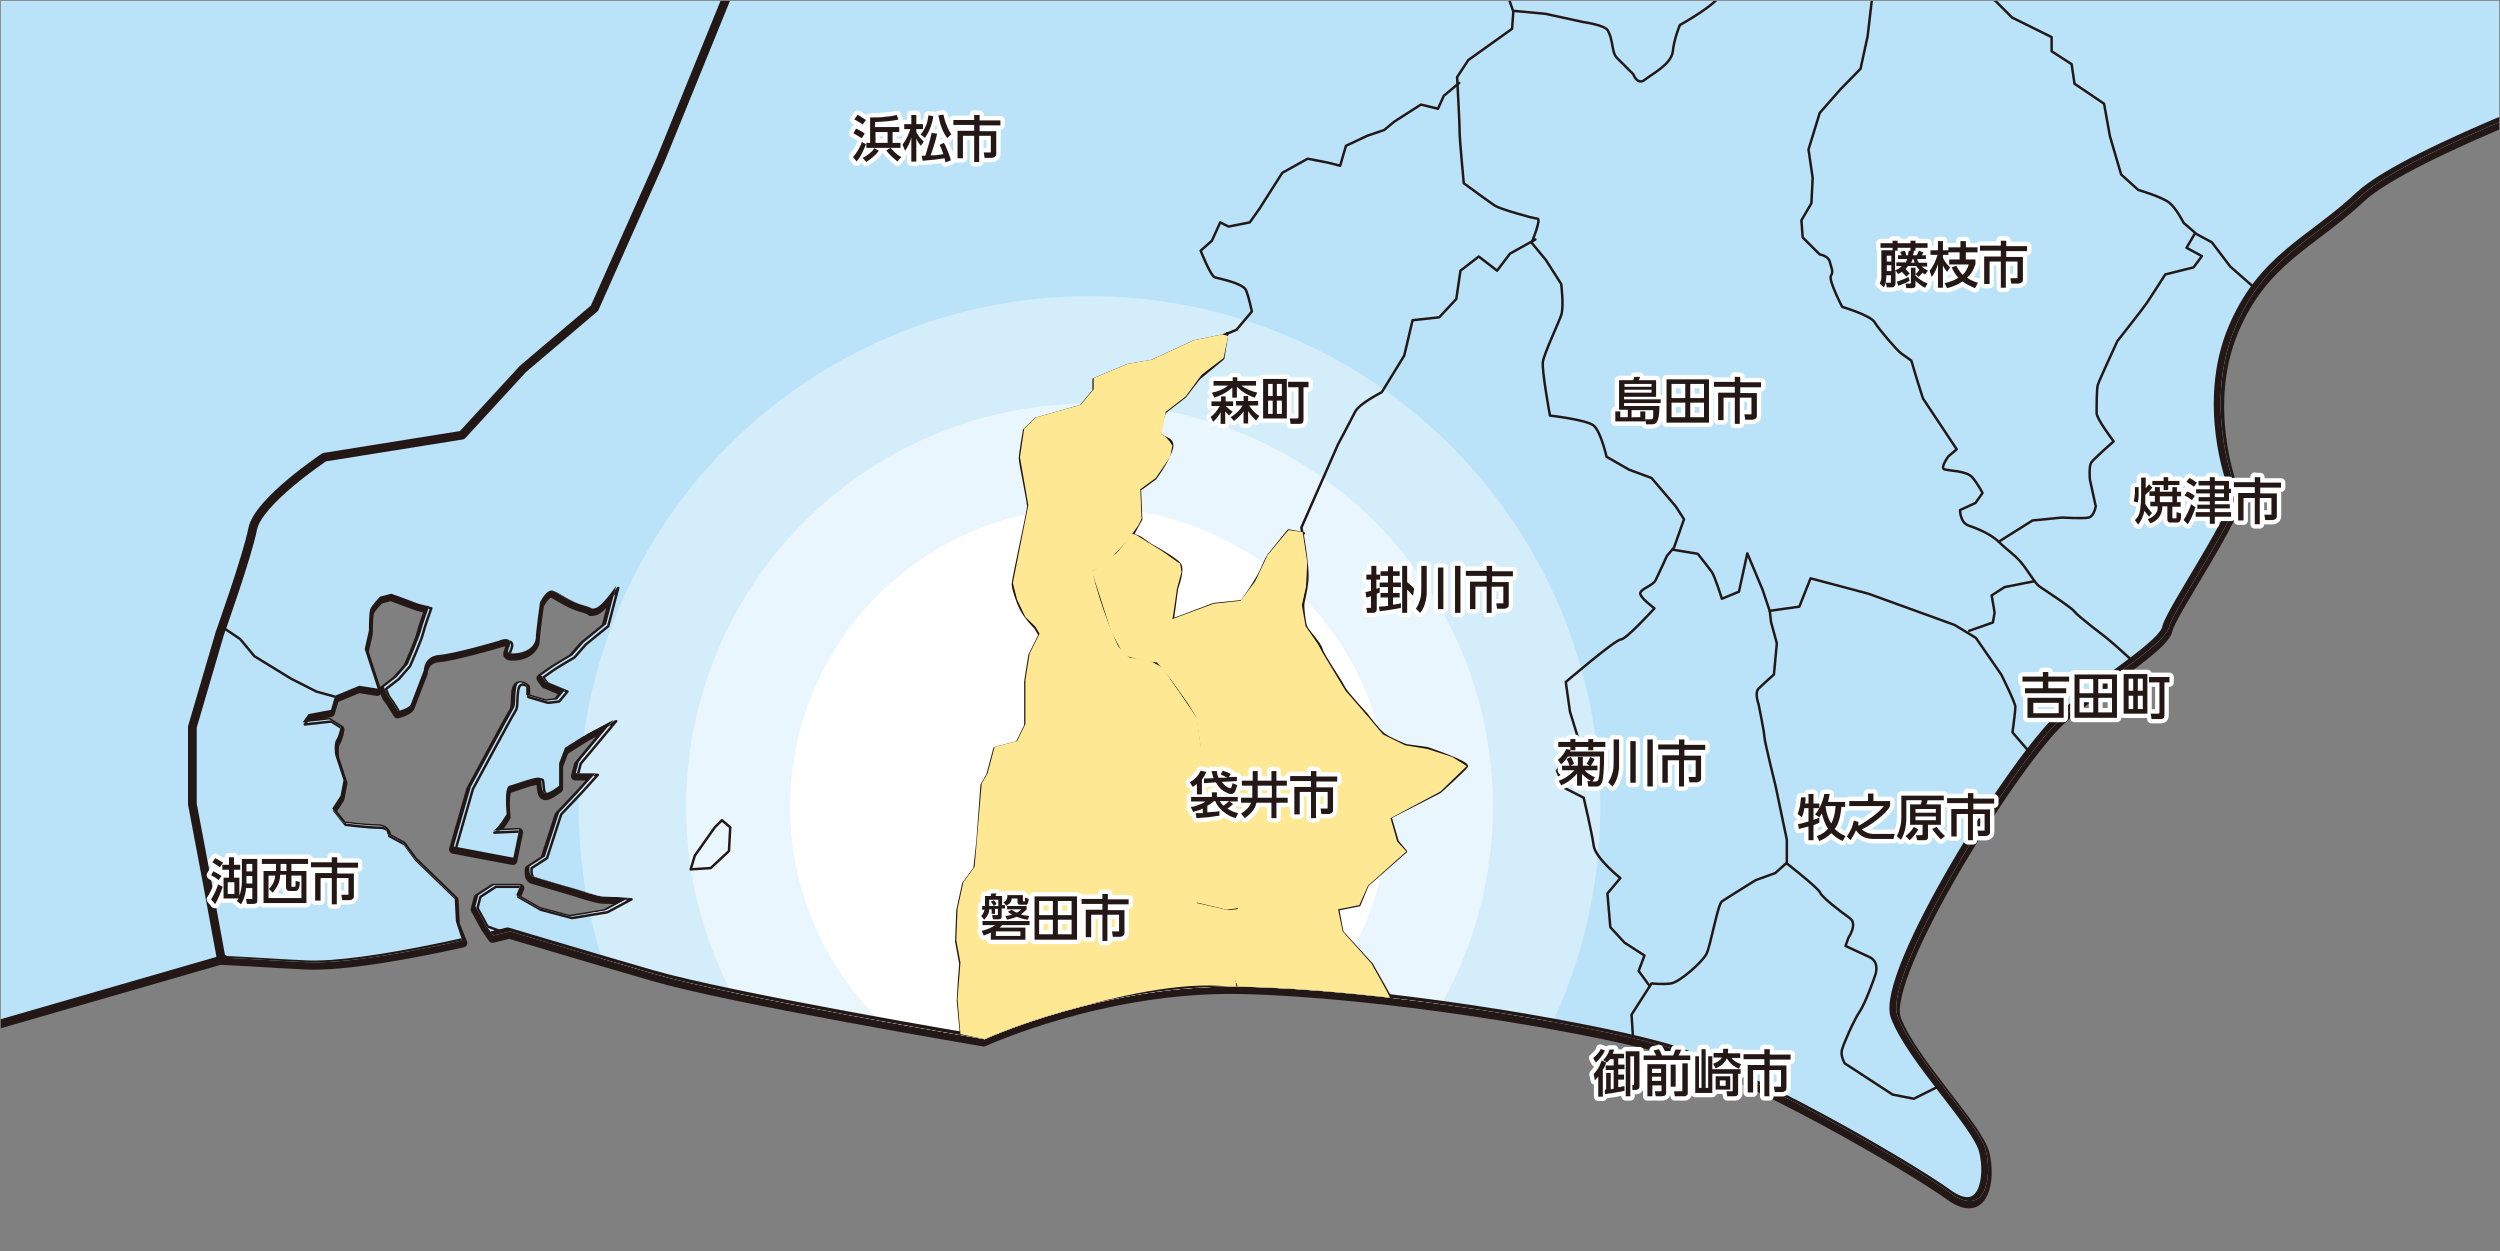 <?xml version="1.0" encoding="UTF-8"?>
<svg xmlns="http://www.w3.org/2000/svg" width="211.8mm" height="106mm" version="1.1" xmlns:xlink="http://www.w3.org/1999/xlink" viewBox="0 0 600.5 300.5">
  <rect x="0" y="0" width="600.5" height="300.5" fill="#808080" stroke="none"/>
  <defs>
    <style>
      .cls-1 {
        stroke-width: 2.1px;
      }

      .cls-1, .cls-2, .cls-3, .cls-4 {
        stroke-linecap: round;
        stroke-linejoin: round;
      }

      .cls-1, .cls-2, .cls-4 {
        stroke: #231815;
      }

      .cls-1, .cls-5, .cls-3, .cls-4 {
        fill: none;
      }

      .cls-6, .cls-2 {
        fill: #fff;
      }

      .cls-7 {
        fill: #d3edfb;
      }

      .cls-2, .cls-4 {
        stroke-width: .6px;
      }

      .cls-8 {
        fill: #ffe893;
        mix-blend-mode: multiply;
      }

      .cls-9 {
        fill: #bae3f9;
      }

      .cls-3 {
        stroke: #fff;
        stroke-width: 2.1px;
      }

      .cls-10 {
        clip-path: url(#clippath-1);
      }

      .cls-11 {
        isolation: isolate;
      }

      .cls-12 {
        fill: #231815;
      }

      .cls-13 {
        fill: #eaf6fd;
      }

      .cls-14 {
        clip-path: url(#clippath);
      }
    </style>
    <clipPath id="clippath">
      <rect class="cls-5" x=".2" y=".2" width="600.1" height="300.4"/>
    </clipPath>
    <clipPath id="clippath-1">
      <path class="cls-5" d="M727.6-95.3s-24.4,12.6-29.9,14.9c-5.5,2.4-38.5,3.9-38.5,3.9,0,0-14.1,36.9-23.6,43.2-9.4,6.3-13.4,12.6-11,18.9,2.4,6.3,7.1,31.4,7.1,31.4,0,0-52.6,18.9-64.4,29.9-11.8,11-23.6,14.9-30.6,32.2-7.1,17.3-.8,36.1.8,39.3,1.6,3.1-15.7,28.3-16.5,32.2-.8,3.9-14.1,11.8-25.1,21.2-11,9.4-44,62.1-40.1,72.3,3.9,10.2,19.6,25.9,21.2,32.2,1.6,6.3,0,16.5-8.6,10.2-8.6-6.3-48.7-29.9-69.2-35.4-20.4-5.5-67.6-13.4-100.6-14.1-33-.8-62.1,12.6-62.1,12.6,0,0-60.5-10.2-79.4-15.7-18.9-5.5-34.6-10.2-34.6-10.2,0,0-1.5.4-4,1l-1.9-2.6-2.4-4.4.7-2.7,3.7-2.4h6.4l-1,2.4,5.4,3.1,7.5,2,8.5-1.4,5.8-3.1s-5.1-.3-6.4-.3-6.4-1.7-6.4-1.7c0,0-9.5-2.7-10.5-3.1-1-.3-.7-2.4-.7-2.4l3.7-2.4,3.4-10.5,5.1-5.4,3.7-4.1h-4.8l.7-2.7,8.5-10.2-6.4,3.4-5.4,3.4-1.4,3.7v5.4s-2.4,2-3.4,1.7c-1-.3-.7-2.4-1-3.4-.3-1-6.1,1.4-7.5,1.7-1.4.3-.7,6.8-.7,6.8,0,0-2.2,3.8-3.3,4-.2,0-.3,0-.1,0s0,0,.1,0c1.1,0,6.3-.3,6.3-.3l-1.4,6.8-14.3-2.7,4.1-14.3s9.5-17.6,10.2-18.7c.7-1,.3-2.7.7-5.1.3-2.4,2.4-.7,2.4-.7v2.4l4.7,1.4,2.7-.3,2-2.4-4.8-2-1-1.4s1.4-1,2.4-1.7c1-.7,5.1-3.1,5.1-3.1l2.7-3.1,5.4-4.4,2.4-9.2s-3.4,5.1-5.1,5.4c-1.7.3,0,0-2.7-.7-2.7-.7-5.4-2.4-7.1-3.4s-3.4,2.7-3.4,2.7c0,0-1,7.1-1,8.5s-1.4,3.4-4.8,3.7c-3.4.3-1-1.4-1.4-2.7-.3-1.4-2.7-.3-2.7-.3,0,0-10.5,3.1-14.3,3.4-3.7.3-3.7,3.7-3.7,3.7,0,0-2.7,7.1-3.1,8.1-.3,1-3.1,1.7-3.1,1.7l-1.7-2.7-1-1.4-.7-1.7,3.1-2.4,2.7-3.1s2.7-6.4,3.1-7.8c.3-1.4,2-6.1,2-6.1,0,0-2-.3-3.7-1-1.7-.7-5.4-2-5.4-2l-2.7.7s-2,2-2.4,3.1c-.3,1-.3,5.1-.3,5.1l-1,4.4,3.1,9.5-4.4-.7-5.8,2.4-1,3.4-5.4,1-1.4,2,6.4-.7,2.7,1.7s-.3,2-1,3.1c-.7,1-.3,3.7-.3,3.7l2,6.1-.7,3.7-2,3.1,2.7,3.4s5.4.7,8.1.7,2.4,2,2.4,2l3.7,2,2.7,3.7,9.8,9.5.3,5.8,1.5,4.6c-11.2,2.5-28.2,5.7-37.6,5.2-6.3-.3-13.4-.8-20-1.1l-220.1,61.7V-134.2h895.8l-1.9,38.8Z"/>
    </clipPath>
  </defs>
  <!-- Generator: Adobe Illustrator 28.7.1, SVG Export Plug-In . SVG Version: 1.2.0 Build 142)  -->
  <g class="cls-11">
    <g id="_レイヤー_1" data-name="レイヤー_1">
      <path class="cls-1" d="M328.4,967.2s0,0,.1,0c-.2,0-.3,0-.1,0Z"/>
      <path class="cls-1" d="M447.3,1074.3s0,0,.1,0c-.2,0-.3,0-.1,0Z"/>
    </g>
    <g id="_レイヤー_4" data-name="レイヤー_4">
      <g class="cls-14">
        <g>
          <path class="cls-1" d="M691.7-115.3h-82.5c-15.9-1.3-31.8-17.2-38.4-19.8-6.6-2.6-17.2-56.9-17.2-56.9,0,0-1.3-11.9-1.3-17.2s-5.3-4-11.9-7.9c-6.6-4-7.9-2.6-17.2,0-9.3,2.6-21.2,13.2-26.5,10.6-5.3-2.6-21.2-46.3-21.2-46.3,0,0,2.6-14.6,2.6-21.2s0-22.5,1.3-35.7c1.3-13.2,9.3-43.7,2.6-59.5-6.6-15.9-1.3-18.5-5.3-23.8-4-5.3-14.6-52.9-14.6-52.9l-7.6-.8c1.4,3.7,2.3,6.1,2.3,6.1l-2.6,9.3-9.3,18.5-14.6,14.6-9.3,11.9-1.3,15.9-4,15.9,5.3,11.9v21.2l-14.6,7.9-4,13.2s5.3,15.9,9.3,18.5c4,2.6,1.3,14.6,1.3,14.6l-17.2,22.5s-35.7,23.8-54.3,34.4c-18.5,10.6-52.9,30.4-52.9,30.4l-26.5,17.2-26.5,22.5s-5.3,15.9-4,21.2c1.3,5.3,9.3,10.6,5.3,18.5-4,7.9-21.2,23.8-21.2,23.8l-9.3,21.2-13.2,21.2-17.2,30.4-17.2,42.3-15.9,35.7-17.2,14.6-14.6,15.9-33.1,5.3s-15.9,10.6-17.2,17.2c-1.3,6.6-7.9,25.1-7.9,25.1l-6.6,22.5v18.5l4,21.2,3,16.3c6.6.3,13.7.8,20,1.1,9.5.5,26.7-2.8,37.9-5.3l-1.8-4.5-.3-5.8-9.8-9.5-2.7-3.7-3.7-2s.3-2-2.4-2-8.1-.7-8.1-.7l-2.7-3.4,2-3.1.7-3.7-2-6.1s-.3-2.7.3-3.7c.7-1,1-3.1,1-3.1l-2.7-1.7-6.4.7,1.4-2,5.4-1,1-3.4,5.8-2.4,4.4.7-3.1-9.5,1-4.4s0-4.1.3-5.1c.3-1,2.4-3.1,2.4-3.1l2.7-.7s3.7,1.4,5.4,2c1.7.7,3.7,1,3.7,1,0,0-1.7,4.7-2,6.1-.3,1.4-3.1,7.8-3.1,7.8l-2.7,3.1-3.1,2.4.7,1.7,1,1.4,1.7,2.7s2.7-.7,3.1-1.7c.3-1,3.1-8.1,3.1-8.1,0,0,0-3.4,3.7-3.7,3.7-.3,14.3-3.4,14.3-3.4,0,0,2.4-1,2.7.3.3,1.4-2,3,1.4,2.7,3.4-.3,4.8-2.4,4.8-3.7s1-8.5,1-8.5c0,0,1.7-3.7,3.4-2.7s4.4,2.7,7.1,3.4c2.7.7,1,1,2.7.7,1.7-.3,5.1-5.4,5.1-5.4l-2.4,9.2-5.4,4.4-2.7,3.1s-4.1,2.4-5.1,3.1c-1,.7-2.4,1.7-2.4,1.7l1,1.4,4.8,2-2,2.4-2.7.3-4.7-1.4v-2.4s-2-1.7-2.4.7c-.3,2.4,0,4.1-.7,5.1-.7,1-10.2,18.7-10.2,18.7l-4.1,14.3,14.3,2.7,1.4-6.8s-5.3.2-6.3.3c0,0,0,0-.1,0-.2,0,0,0,.1,0,1.1-.2,3.3-4,3.3-4,0,0-.7-6.4.7-6.8,1.4-.3,7.1-2.7,7.5-1.7.3,1,0,3.1,1,3.4,1,.3,3.4-1.7,3.4-1.7v-5.4l1.4-3.7,5.4-3.4,6.4-3.4-8.5,10.2-.7,2.7h4.8l-3.7,4.1-5.1,5.4-3.4,10.5-3.7,2.4s-.3,2,.7,2.4c1,.3,10.5,3.1,10.5,3.1,0,0,5.1,1.7,6.4,1.7s6.4.3,6.4.3l-5.8,3.1-8.5,1.4-7.5-2-5.4-3.1,1-2.4h-6.4l-3.7,2.4-.7,2.7,2.4,4.4,1.8,2.6c2.5-.6,4-1,4-1,0,0,15.7,4.7,34.6,10.2,18.9,5.5,79.4,15.7,79.4,15.7,0,0,29.1-13.4,62.1-12.6,33,.8,80.2,8.6,100.6,14.1,20.4,5.5,60.5,29.1,69.2,35.4,8.6,6.3,10.2-3.9,8.6-10.2-1.6-6.3-17.3-22-21.2-32.2-3.9-10.2,29.1-62.9,40.1-72.3,11-9.4,24.4-17.3,25.1-21.2.8-3.9,18.1-29.1,16.5-32.2-1.6-3.1-7.9-22-.8-39.3,7.1-17.3,18.9-21.2,30.6-32.2,11.8-11,64.4-29.9,64.4-29.9,0,0-4.7-25.1-7.1-31.4-2.4-6.3,1.6-12.6,11-18.9,9.4-6.3,23.6-43.2,23.6-43.2,0,0,33-1.6,38.5-3.9l-6-34.9Z"/>
          <path class="cls-12" d="M258.9,191c-3.6,0-6.5,2.9-6.5,6.5s6.5,9.9,6.5,9.9c0,0,6.5-6.3,6.5-9.9s-2.9-6.5-6.5-6.5ZM258.9,199.6c-1.4,0-2.5-1.1-2.5-2.5s1.1-2.5,2.5-2.5,2.5,1.1,2.5,2.5-1.1,2.5-2.5,2.5Z"/>
          <g class="cls-10">
            <g>
              <g>
                <rect class="cls-9" x="-6.6" y="-7.9" width="613.7" height="316.4"/>
                <g>
                  <circle class="cls-7" cx="261.7" cy="193.8" r="122.7"/>
                  <circle class="cls-13" cx="261.7" cy="193.8" r="96.9"/>
                  <circle class="cls-6" cx="261.7" cy="193.8" r="71.9"/>
                </g>
                <rect class="cls-5" x=".2" y=".2" width="600" height="300"/>
                <rect class="cls-5" x=".2" y=".2" width="600" height="300"/>
              </g>
              <g>
                <g>
                  <path class="cls-1" d="M975.1,17.8c-4.7-4.7-11-24.4-11-24.4,0,0,7.1-12.6,7.1-20.4s-10.2-11-13.4-19.6c-3.1-8.6,14.1-48.7,14.1-48.7,0,0-10.2-6.3-13.4-6.3s-32.2,0-32.2-7.9-5.5-11.8-7.9-17.3c-2.4-5.5-24.4-39.3-22-55.8,2.4-16.5,22-29.9,24.4-41.6,2.4-11.8-5.5-34.6-13.4-52.7-7.9-18.1-50.3-1.6-50.3-1.6l-24.4,12.2-11.9-4-15.9,11.9-42.3,5.3-31.8,1.3-13.2-17.2-13.2-2.6-15.9,2.6-19.8-39.7-26.5,21.2,1.3,66.2h-10.6l2.6,39.7,9.3,22.5-2.6,21.2s-17.2,23.8-33.1,22.5c-15.9-1.3-31.8-17.2-38.4-19.8-6.6-2.6-17.2-56.9-17.2-56.9,0,0-1.3-11.9-1.3-17.2s-5.3-4-11.9-7.9c-6.6-4-7.9-2.6-17.2,0-9.3,2.6-21.2,13.2-26.5,10.6-5.3-2.6-21.2-46.3-21.2-46.3,0,0,2.6-14.6,2.6-21.2s0-22.5,1.3-35.7c1.3-13.2,9.3-43.7,2.6-59.5-6.6-15.9-1.3-18.5-5.3-23.8-4-5.3-14.6-52.9-14.6-52.9l-7.6-.8c1.4,3.7,2.3,6.1,2.3,6.1l-2.6,9.3-9.3,18.5-14.6,14.6-9.3,11.9-1.3,15.9-4,15.9,5.3,11.9v21.2l-14.6,7.9-4,13.2s5.3,15.9,9.3,18.5c4,2.6,1.3,14.6,1.3,14.6l-17.2,22.5s-35.7,23.8-54.3,34.4c-18.5,10.6-52.9,30.4-52.9,30.4l-26.5,17.2-26.5,22.5s-5.3,15.9-4,21.2c1.3,5.3,9.3,10.6,5.3,18.5-4,7.9-21.2,23.8-21.2,23.8l-9.3,21.2-13.2,21.2-17.2,30.4-17.2,42.3-15.9,35.7-17.2,14.6-14.6,15.9-33.1,5.3s-15.9,10.6-17.2,17.2c-1.3,6.6-7.9,25.1-7.9,25.1l-6.6,22.5v18.5l4,21.2,3,16.3c6.6.3,13.7.8,20,1.1,14.9.8,48.7-7.9,48.7-7.9,0,0,15.7,4.7,34.6,10.2,18.9,5.5,79.4,15.7,79.4,15.7,0,0,29.1-13.4,62.1-12.6,33,.8,80.2,8.6,100.6,14.1,20.4,5.5,60.5,29.1,69.2,35.4,8.6,6.3,10.2-3.9,8.6-10.2-1.6-6.3-17.3-22-21.2-32.2-3.9-10.2,29.1-62.9,40.1-72.3,11-9.4,24.4-17.3,25.1-21.2.8-3.9,18.1-29.1,16.5-32.2-1.6-3.1-7.9-22-.8-39.3,7.1-17.3,18.9-21.2,30.6-32.2,11.8-11,64.4-29.9,64.4-29.9,0,0-4.7-25.1-7.1-31.4-2.4-6.3,1.6-12.6,11-18.9,9.4-6.3,23.6-43.2,23.6-43.2,0,0,33-1.6,38.5-3.9,5.5-2.4,29.9-14.9,29.9-14.9,0,0,20.4-6.3,47.9,3.9,27.5,10.2,44.8,27.5,51.9,33,7.1,5.5,21.2,22,21.2,32.2s-8.6,6.3-23.6,6.3-40.1,3.1-40.1,3.1c0,0-8.6,31.4-7.9,41.6.8,10.2,14.1,38.5,14.1,38.5,0,0-17.3,14.9-17.3,23.6s3.9,15.7,3.9,15.7c0,0-3.1,29.1,1.6,42.4,4.7,13.4,10.2,19.6,10.2,19.6,0,0-25.9,29.1-25.9,35.4s6.3,11.8,9.4,12.6c3.1.8,19.6,12.6,19.6,12.6,0,0-9.4,7.9-3.1,19.6,6.3,11.8,25.9,25.1,25.9,25.1,0,0,23.6-3.1,35.4-16.5,11.8-13.4,29.1-20.4,36.1-25.1,7.1-4.7,11-5.5,12.6-18.9,1.6-13.4,58.9-96.7,65.2-111.6,6.3-14.9,33.8-36.9,33-55-.8-18.1-18.1-20.4-22.8-25.1Z"/>
                  <path class="cls-4" d="M765.8,206.1l3.7-4.7,7.8-.3s5.4-4.1,6.4-4.4c1-.3,8.1.7,9.8,1.4,1.7.7,6.8,1.7,7.8,2.4,1,.7,6.4,2.7,8.8,2.7s11.9-.3,13.2-.7c1.4-.3,7.5-1.7,7.5-1.7,0,0,6.8.7,8.8,1.4,2,.7,7.5,1,10.9,3.1,3.4,2,4.1,4.1,2,6.8-2,2.7-3.4,3.1-3.1,4.7.3,1.7,1.4,4.7,3.1,5.4,1.7.7,6.8-.3,6.8,1.4s-.3,5.1-.7,7.5c-.3,2.4-2.7,6.4-2.7,6.4,0,0-1.4,0-.7,2,.7,2,2,6.4,2,6.4"/>
                  <path class="cls-4" d="M829.2,200.7l-2-6.4,7.1-9.2s-.7-4.4,1.7-5.4c2.4-1,8.5-3.7,8.5-3.7,0,0,2.7-3.1,3.1-4.1.3-1,1.7-9.2,1.7-9.2,0,0,.3-2.4,1.4-3.4,1-1,5.1-4.1,5.1-4.1"/>
                  <path class="cls-4" d="M788.1,162.7l17-9.2,10.2-7.1,3.1-4.4,4.7-1s.7-6.1,3.4-2.4c2.7,3.7,3.1,7.8,3.1,7.8l7.5-1.7s1.4-.3,2.7-.3,3.7.7,3.7.7"/>
                  <path class="cls-4" d="M851.9,112.1s-4.4,2.7-4.4,4.1-1,3.7-1.4,8.1c-.3,4.4-1,13.2-1,13.2l-1.4,3.4-.3,6.1,3.7,7.1,5.4-2,1.7,1.7,3.1,1.7h7.5l10.5,3.7,1.7-1,6.8,2.7-3.4,5.1.7,2.4,11.5,6.8.7,5.8.7,5.4,2,4.1,11.9,1.4"/>
                  <path class="cls-4" d="M777.9,102.7l6.5-11.2s2.4-2.4,5.4-3.1c3.1-.7,12.9-2,15.3-2s7.8-4.1,7.8-4.1c0,0,5.4-.3,6.1,1.4.7,1.7,3,7.1,3.7,8.1.7,1,4.1,2.4,6.8,3.1,2.7.7,4.8,4.1,4.8,4.1,0,0,.7,1.4,6.1,2.7,5.4,1.4,5.8,0,6.8,1.7,1,1.7,2,1.4,2.4,2.4.3,1,4.4,8.5,4.4,8.5,0,0,5.8-.7,6.8-.7s7.5,2.4,7.5,2.4l6.8-1.4s5.1,1,6.4,0c1.4-1,7.1-3.1,7.1-3.1l4.1-2s2-9.5,3.7-10.2c1.7-.7,8.8-3.1,10.2-3.4,1.4-.3,4.1-3.7,4.1-3.7l8.8-.3,4.1-.7,17-28.8,2.7-4.4s-6.4-17.6-4.7-21.4c1.7-3.7,6.8-9.8,6.8-9.8,0,0-1.4-8.2-.7-9.2.7-1,3.7-8.5,3.7-8.5l1-1.7-8.5.3-5.1-5.8V-6.9c0-1,2-5.1,2-6.4v-4.7s-1.7-4.4-.3-5.4c1.4-1,7.8-1,7.8-1l11.5-.3,6.4-1.4,7.8.3"/>
                  <path class="cls-4" d="M892.6,109.4s5.4,5.4,6.1,6.4c.7,1,4.4,4.4,6.1,7.1,1.7,2.7,5.1,7.8,5.1,7.8h3.1l5.8,8.5,2.4,5.1,1.4,9.8,6.1,2"/>
                  <polyline class="cls-4" points="930.3 79.6 937.4 79.9 941.8 86 950.7 94.5 958.8 97.6 963.9 100.6"/>
                  <path class="cls-4" d="M937.8-13.4l-5.4-.3s-4.1,7.5-7.1,7.1c-3.1-.3-3.4-3.7-3.4-3.7l-6.1-.7-4.8-1.4-5.8,5.1-4.7,3.1-3.4.7-2-2.4-5.4,3.1-8.5,2.4-7.5,1.7-3.4-3.4-6.4,4.4-4.1-1-.7-5.1-2-3.1-6.4,1.7-3.7,4.1-5.4,5.1-5.4,4.1-8.5,2.4-4.1,4.1-4.8.7.7,3.1-1,9.5-.7,3.1,1.4,3.1-1.7,3.1-5.1-.3h-5.8s-4.7-.7-8.8,0c-4.1.7-9.2,4.1-9.2,4.1l-6.1.3"/>
                  <path class="cls-4" d="M851.6-36.3"/>
                  <path class="cls-4" d="M857-6.9v-14.2c0-1-1-11.9-1-11.9l-.7-3.1"/>
                  <path class="cls-4" d="M855.3-36.1l8.5-12.6,2.7-8.8,10.9-8.1s4.7-4.4,5.1-5.8c.3-1.4,4.4-8.8,5.1-9.8.7-1,11.2-18,11.2-18l9.5-12.9,3.7-3.7,5.4-12.6"/>
                  <path class="cls-4" d="M930.6-105.7s-.7,3.4,1,4.7c1.7,1.4,2.7,3.7,3.4,5.4.7,1.7-2,13.2-2.7,14.9-.7,1.7-5.8,17-5.8,17l-1,3.4-20.4,1.7h-13.9l-9.2,5.1s-6.4,5.8-8.1,6.4c-1.7.7-7.8,1.4-7.8,1.4l-4.4-.3"/>
                  <path class="cls-4" d="M925.6-60.2s3,6.4,3.7,7.5c.7,1,3.4,3.1,3.4,3.1l1.4,3.1-2.4,2.4-.7,6.4,2.7,4.4,1.7,4.1,3.1,4.7"/>
                  <path class="cls-4" d="M865.5-56.8l-4.4-2.7v-10.2s0-4.1-1-5.1c-1-1-2.7-6.4-2.7-6.4l-1.7-5.1-1.7-1.7,4.4-8.1s2.4-4.1,2-6.4c-.3-2.4-2-6.1-2-6.1l-.3-3.1,11.9-10.9,13.6-.7,5.1-5.4s9.2-1,10.2-1,11.5-1.4,11.5-1.4l2.4-5.8"/>
                  <path class="cls-4" d="M862.1-59.2l-6.1,2.4-5.4-1.4s-4.8-3.7-4.8-5.1-.7-9.8-.7-10.9,1.4-6.1,1.4-6.1c0,0,.3-5.1.3-6.4s1-3.7,1-3.7c0,0-14.6-18.3-14.9-19.3-.3-1-1-5.4-1-5.4l-1-3.7-10.2-6.8-5.8-4.8-.3-6.1-3.7-8.1-3.1-4.8-3.7-5.4s10.9,6.1,12.6,7.1c1.7,1,3.1,3.7,4.1,4.1,1,.3,4.8,2.7,7.8,4.4,3.1,1.7,3.7,1.7,4.7,2.4,1,.7.3,4.7,3.4,7.5,3.1,2.7,6.8,6.1,7.8,6.8,1,.7,3.1,2.4,4.7,4.1,1.7,1.7,9.8,6.8,9.8,6.8"/>
                  <path class="cls-4" d="M770.5-93.1s2.7-6.1,6.1-9.2c3.4-3.1,5.8-11.2,5.8-11.2l1.7-3.4s-3.7-.7-4.4-1.7c-.7-1-2-5.4-2-6.4s3.1-9.5,3.1-9.5c0,0,5.4-5.8,7.1-6.1,1.7-.3,7.5-5.4,7.5-5.4l8.8-8.8"/>
                  <polyline class="cls-4" points="899.4 -166.4 892.3 -162.7 877 -161.6 870.3 -157.2 864.8 -154.2 850.9 -164.3 850.2 -175.9 844.1 -179.6 839 -194.5 836.7 -196.2 829.9 -194.9 820.4 -188.4 812.6 -186.7 801 -186.1 796.3 -190.8 796.3 -195.6 796 -201.7 787.5 -204.7 782.7 -210.8 779.3 -215.2 779.3 -221.4 768.5 -231.2 763 -234.9 761 -237 760 -239.7 759.6 -244.4 756.6 -247.8 756.3 -252.9"/>
                  <path class="cls-4" d="M756.6-249.9s8.5,1,9.8,1.4,10.5,2,10.5,2c0,0,.7,1,9.5,2,8.8,1,14.6-1,24.1-.3,9.5.7,18.3,2.4,19.3,3.1,1,.7,4.4,4.1,7.8,5.1,3.4,1,8.1,1.7,8.1,1.7l-1.4-17,11.5,4.1-7.1,4.4,7.8,3.7s10.5-.3,13.6,1c3.1,1.4,20.7,6.1,20.7,6.1l-4.4,13.2s4.8,6.1,9.2,8.8,9.8,8.1,9.8,8.1"/>
                  <path class="cls-4" d="M767.5-231.2l4.4,12.9s.3,2,1,3.7c.7,1.7-1,5.4-1,6.8s5.4,11.5,5.4,11.5l18.7,37,8.8,5.1"/>
                  <path class="cls-4" d="M706.4-85.3l-6.4-7.5-10.9,2.4-4.1-1.4-5.1-4.7-14.9-7.1-4.1-3.4-2-20,10.2-9.2,5.8-.3s7.1,2,8.8,3.1c1.7,1,8.1,9.2,8.1,9.2l4.1-7.1,4.4-3.1,5.4,6.4,1.7-3.7-5.4-10.5,4.7-9.5,4.8,1.4,2.7,5.1s3.1.3,4.8-6.1c1.7-6.4-2.7-11.5-2.4-14.9.3-3.4,11.5-15.3,11.5-15.3l8.5-5.8,8.5-5.4,2-3.1,2.4-3.7,3.4-4.1,3.7-10.5.7-8.8,4.4-3.1v-9.5"/>
                  <polyline class="cls-4" points="660.9 -107 649.4 -106.3 646 -111.1 642.3 -114.8 640.9 -122.6 637.5 -125.7 636.5 -129.7"/>
                  <path class="cls-4" d="M541.5,69.1l-5.8-5.1-4.4-5.8-3.7-2-3.1-2.7s-1.7-3.4-3.4-4.8c-1.7-1.4-7.5-3.1-7.5-3.1l-4.1-3.7-2.7-9.2-1.4-7.8-7.1-4.8-.7-4.7-4.8-3.1v-3.4l-9.5-4.7-4.1-4.1-3.4-1.4-5.8-1-3.7-5.1h-8.1l-7.1-1"/>
                  <path class="cls-4" d="M388.8-238s3.1,9.2,3.1,10.2-1.7,4.1,1,8.5,2.4,8.1,7.1,11.5c4.7,3.4,19,11.5,19,11.5,0,0,1.4,8.8,1.7,9.8.3,1,3.1,6.8,3.1,6.8l5.8,3.1,20.7,7.1s4.1,2.4,5.1,4.1c1,1.7,2,9.5,1.4,10.5-.7,1-11.2,9.5-8.8,18,2.4,8.5-.7,8.5,3.4,10.9,4.1,2.4,4.1.3,8.5-1.4,4.4-1.7,6.8-9.8,6.8-9.8l4.1,2.7s5.8,12.9,6.1,13.9c.3,1-1.4,7.1-1.4,7.1l-5.1,5.4-6.4,4.1-15.6,8.8.7,12.2,1.7,5.8,1,4.1s-1.4,3.1.3,5.1c1.7,2,6.1,11.5,6.8,13.2.7,1.7,2,5.1,2,6.1s-3.1,12.9-3.1,12.9l-.7,8.5-1.7,3.7-1,4.1-4.1,13.6-1.7,14.6-1.7,7.8-4.7,4.8-5.1,5.8-2.7,8.8,1,6.8-.3,6.1-2.4,4.1.3,4.1,4.1,4.1s2,.3,2.4,1.7c.3,1.4,1,2.4.3,3.4-.7,1,2.7,7.5,2.7,7.5,0,0,6.8,2,7.8,3.7,1,1.7,5.4,6.8,6.4,7.5,1,.7,2.4,1.7,2.4,1.7l1.4,4.7,1.4,4.4,8.1,12.2-2,1.7s-2,2.7-1,3.1,5.4.3,6.8,2c1.4,1.7,2.4,3.7,2.4,3.7l-1.7,2.4-3.7,1.7s0,3,2,3.7,5.4,2,7.5,4.1c2,2,3.4,2.7,5.1,4.7s3.4,5.1,4.4,5.8c1,.7,7.8,5.1,8.5,6.1.7,1,7.8,6.4,7.8,6.4l2,1.7,4.1,3.7"/>
                  <path class="cls-4" d="M480.1,130.1l8.1-5.1,7.1-.7s5.1.3,6.4,0,1.7-2.7,1.7-2.7l-1.4-6.4s-.3-3.1.3-4.1c.7-1,5.4-5.1,5.4-5.1,0,0-4.1-5.4-4.1-6.8s0-5.8.3-6.8,4.7-10.5,4.7-10.5c0,0,6.4-8.1,7.1-9.2.7-1,4.4-6.8,4.4-6.8l6.8-1.7,2-2.7-3.7-2,2-3.4"/>
                  <polyline class="cls-4" points="488.6 139.6 481.5 141 478.4 143 479.1 147.1 478.7 149.5 473 151.5"/>
                  <path class="cls-4" d="M392.2,248.5l-.3-4.8,4.8-7.5s2.7.3,4.7,0c2-.3,7.5-5.1,8.5-7.1,1-2,2.7-11.9,3.7-12.6,1-.7,8.1-5.1,8.1-5.1l4.7-1.7,2.7-2.4s7.8,6.1,8.1,7.1c.3,1,5.1,4.7,7.1,6.1,2,1.4-.3,4.7-.3,4.7l-.7,2s3.7,1.7,5.8,2.7c2,1,1.7,3.1,1.4,4.1-.3,1-2.4,6.8-3.7,8.8-1.4,2-4.1,8.1-4.4,9.5-.3,1.4.7,3.1.7,3.1l11.5,7.5,5.1,1,6.8-3.4"/>
                  <path class="cls-4" d="M429.2,207.5v-5.8l-2.7-12.9s-2.7-10.9-2.7-11.9-1.4-7.8-1.4-7.8c0,0-1-2.7,0-3.7s3.7-3.4,3.7-3.4l.7-7.5-1.4-5.1-.3-2.7,7.1-1,2.7-6.8,13.9,3.7,20.7,7.5,5.1,3.1,6.1,8.8s3.4,6.8,3.4,7.8-.7,6.1-.7,6.1l4.4,5.1"/>
                  <path class="cls-4" d="M425.1,146.8l-1.7-5.1-3.7-8.8-2,9.2-4.1,1.7s-1.7-5.4-2.4-6.4c-.7-1-3.4-4.4-3.4-4.4l-6.1-1"/>
                  <path class="cls-4" d="M351.8-214.2l2.4,15.3s-2.7,2.4-2.7,4.1-1.4,3.7-1.4,3.7c0,0-5.8,5.1-4.4,7.8,1.4,2.7,1.4,5.1,4.7,6.4,3.4,1.4,1,4.4,1,6.1s-1.7,4.1,0,6.1c1.7,2,6.4,3.7,7.8,6.8,1.4,3.1,1.7,3.7,1.7,7.1s-1,10.9-1,10.9c0,0-8.8,8.5-9.8,10.9-1,2.4-4.4,9.5-4.4,9.5l-2.4,11.2s-.7,7.1,0,8.5,3.4,7.8,4.1,8.8c.7,1,2,4.8,2,4.8l9.8,1.7,3.7,1.7,6.4,7.8,6.1,2.4-3.4,9.2s-1.4,5.1-1.7,6.4c-.3,1.4-1.7,7.8-1.7,7.8v5.1l-2,1.4-.7,4.1,8.5,11.5-22.4,12.9s6.8,6.8,7.8,7.8,3.7,9.2,3.7,9.2l-.3,4.1-10.5,7.5-2.7,4.1.3,5.8s.3,5.8.3,7.5,1,12.2,1,12.2c0,0,6.4,4.7,7.5,5.4,1,.7,9.2,3.1,10.2,3.1s-1.4,5.8-1.4,5.8l3.4,4.1,3.7,5.8s.7,5.4,0,7.5c-.7,2-4.1,9.2-4.4,11.2-.3,2,1.7,12.9,1.7,12.9,0,0,8.8,1,10.5,2.4,1.7,1.4,3.1,7.5,3.1,7.5l5.4,3.1,5.4,2,5.8,6.8,2,3.1-2.4,6.8-1.7,2s-2,4.4-2.7,5.8-3.4,2-3.7,3.1c-.3,1,3.4,3.7,3.4,3.7,0,0-6.8,7.5-8.1,7.5s-13.2,10.2-13.2,10.2l1,7.1,2.7,8.8-3.4,2-2.4,3.4,1.7,4.1,4.7,2.4s2,8.5,2.4,11.5,6.4,7.8,6.4,7.8l-3.1,3.7.7,8.1,3.4,3.7,4.8,3.1-1.4,3.7,2.7,3.7"/>
                  <path class="cls-4" d="M363.7,2.6l7.5.7,9.2,2s5.1.7,5.8,2c.7,1.4.7,1.7,1,3.1.3,1.4.3,2.7,1.4,3.7l3.7,3.7s1,2.7,2.7,1.4c1.7-1.4,6.4-3.7,6.8-6.8.3-3.1,1.7-6.4,1.7-6.4,0,0,9.2-5.1,9.8-7.5s3.4-13.2,3.4-13.2c0,0,7.5-6.1,7.8-7.1.3-1,2.7-11.9,2.7-11.9,0,0,2-6.4,4.7-6.1,2.7.3,3.4,7.8,3.4,7.8l4.1-6.4,6.1-1.7,9.5,2.4,3.4,2"/>
                  <path class="cls-4" d="M368.8,57.5l-6.1,3.4-3.1,4.1-4.4-3.4-4.4,3.4-1,6.8-4.1,4.4-6.4.7-2,8.5-5.4,8.8s-5.4,2.7-6.4,4.7c-1,2-4.1,7.8-4.1,7.8l-8.8,20s1.7,9.2,1.4,12.6c-.3,3.4-1,5.1-1,6.1s.3,4.1.7,5.1,3.4,4.1,3.7,5.4c.3,1.4,4.8,7.8,5.4,9.2.7,1.4,5.4,6.4,5.4,6.4,0,0,2.7,3.7,4.1,4.8s5.4,2.7,5.4,2.7l5.1.7s10.2,3.4,9.5,4.4c-.7,1-6.4,6.1-6.4,6.1l-11.9,6.1,1.7,5.8,2,2.4-9.2,8.1-2,4.8-5.1,1,1,5.4,7.1,7.8,4.4,7.8"/>
                  <path class="cls-4" d="M313.2,128.1l-3.7-.7-4.7,5.8s-.7,1-1.7,3.4c-1,2.4-4.8,7.8-4.8,7.8l-6.8.7-9.8,3.7,1-7.5s1.7-4.4.7-5.8c-1-1.4-7.1-4.7-7.1-4.7l-2.4-1.7-1.7-.7-4.4,4.7-5.4,4.1,2.4,8.1s1.7,5.4,2.4,6.4c.7,1,1.7,4.8,4.1,6.1,2.4,1.4,6.4.3,8.1,2.7,1.7,2.4,7.5,10.2,8.1,11.9.7,1.7,1.7,12.6,1.7,12.6,0,0-.7,5.1,0,7.1.7,2,2,8.5,2,8.5l-4.1,11.2.3,5.1,7.5,1.7,2.7-.3-2.4,5.1,1,9.5.7,2.7"/>
                  <path class="cls-4" d="M350.5,19.9l-3.7,3.1-1.4,3.1-4.1-1-6.4,4.1-2.4,2-4.1,1.4-5.1,2.4-1.4,4.8-2.7-.7-5.1-1-6.1,3.4-5.4,8.5-2.4,3.4-5.1,1-2-1-2,4.4-2.7,2.4s2.4,6.1,3.4,6.4c1,.3,6.8,1.4,7.5,3.1s1.4,5.1,1.4,5.1l-3.7,4.4-3.4,1.4-6.8,1.4-10.2,4.7-5.8,1-8.1,3.4v2.7l-3.1,3.7-10.9,3.1-2.7,2.7s-1,5.8-1,6.8,2,10.5,2,11.5-3.7,17.6-3.7,18.7,1,4.1,2,6.1c1,2,3.4,4.4,3.4,4.4l1,1.7-2.4,4.8-1,6.4v10.5l-2,4.1-5.4,1.4-1.7,6.4-1.4,2.4-1,13.6-.7,6.4-2.7,3.7-1.4,6.4-.3,7.5,1,5.4-.3,3.7-.3,5.1.7,7.5"/>
                  <path class="cls-4" d="M272.1,128.4l2-3.7-.3-7.1,3.7-2.7s2.4-3.1,3.7-6.4c1.4-3.4-1.7-3.1-2.4-4.1-.7-1,1-5.4,1-5.4l4.8-3.7,3.4-4.4,5.8-4.8,1-6.1"/>
                  <path class="cls-4" d="M112,225.5l-2-3.7-.3-5.8-9.8-9.5-2.7-3.7-3.7-2s.3-2-2.4-2-8.1-.7-8.1-.7l-2.7-3.4,2-3.1.7-3.7-2-6.1s-.3-2.7.3-3.7c.7-1,1-3.1,1-3.1l-2.7-1.7-6.4.7,1.4-2,5.4-1,1-3.4,5.8-2.4,4.4.7-3.1-9.5,1-4.4s0-4.1.3-5.1,2.4-3.1,2.4-3.1l2.7-.7s3.7,1.4,5.4,2c1.7.7,3.7,1,3.7,1,0,0-1.7,4.7-2,6.1-.3,1.4-3.1,7.8-3.1,7.8l-2.7,3.1-3.1,2.4.7,1.7,1,1.4,1.7,2.7s2.7-.7,3.1-1.7c.3-1,3.1-8.1,3.1-8.1,0,0,0-3.4,3.7-3.7,3.7-.3,14.3-3.4,14.3-3.4,0,0,2.4-1,2.7.3.3,1.4-2,3,1.4,2.7,3.4-.3,4.8-2.4,4.8-3.7s1-8.5,1-8.5c0,0,1.7-3.7,3.4-2.7s4.4,2.7,7.1,3.4c2.7.7,1,1,2.7.7,1.7-.3,5.1-5.4,5.1-5.4l-2.4,9.2-5.4,4.4-2.7,3.1s-4.1,2.4-5.1,3.1c-1,.7-2.4,1.7-2.4,1.7l1,1.4,4.8,2-2,2.4-2.7.3-4.7-1.4v-2.4s-2-1.7-2.4.7,0,4.1-.7,5.1c-.7,1-10.2,18.7-10.2,18.7l-4.1,14.3,14.3,2.7,1.4-6.8s-7.5.3-6.4.3,3.4-4.1,3.4-4.1c0,0-.7-6.4.7-6.8s7.1-2.7,7.5-1.7c.3,1,0,3.1,1,3.4,1,.3,3.4-1.7,3.4-1.7v-5.4l1.4-3.7,5.4-3.4,6.4-3.4-8.5,10.2-.7,2.7h4.8l-3.7,4.1-5.1,5.4-3.4,10.5-3.7,2.4s-.3,2,.7,2.4,10.5,3.1,10.5,3.1c0,0,5.1,1.7,6.4,1.7s6.4.3,6.4.3l-5.8,3.1-8.5,1.4-7.5-2-5.4-3.1,1-2.4h-6.4l-3.7,2.4-.7,2.7,2.4,4.4,2.7,1-7.5,2.4Z"/>
                  <polygon class="cls-4" points="173.4 197 171.7 198.7 166.9 205.5 165.9 208.8 170.7 208.5 175.1 204.4 175.4 198.7 173.4 197"/>
                  <polyline class="cls-4" points="80.7 167.4 76 166.1 69.9 163 61.1 157.6 57.7 153.5 54.3 151.2"/>
                  <path class="cls-2" d="M846.7-35.6s2.4-2.7,3.2-2.4c.8.4,1.8,2,1.9,3.7s.2,4.5.6,5.6-1.7,3.7-1.8,4c-.1.4.7,4,.7,5.7s-.6,3.6-1.2,3.2-3.3-4.4-3.3-4.4c0,0,1.9-5.9,1.5-7.5-.4-1.5-1.7-7.9-1.7-7.9Z"/>
                </g>
                <g>
                  <path class="cls-8" d="M297,236.1l.3,1.1s36.6,2.9,36.6,2.5-4.5-8.3-4.5-8.3l-6.9-7.7-1.1-5.3,5.1-1s2.1-4.7,2.1-4.7,9.2-8.2,9.2-8.2l-2.2-2.4-1.6-5.6,12-6.4,6.3-6.1-3.5-2.2-5.9-1.9-5.4-.9-5.3-2.6-3.7-4.4-5.3-6.1-5.5-9.1-1.2-2.2-2.9-4.2-.9-5.1,1-4.4.3-5.9-1.1-7.2-3.4-.5-5,6-3,6.3-3.5,4.7-6.5.7s-10,3.7-9.9,3.7,1.1-7.3,1.1-7.3l1.1-4s-.3-2.2-.4-2.1-4.1-2.9-4.5-3.1-6.1-3.8-6.1-3.8l-.9-.2s-3.8,5-4,4.9-5.8,4.4-5.7,4.2,4.7,14.4,4.7,14.4l2.7,5,1.4,1,3.6,1,3.3.4,3.5,4.3,4.1,5.8,1.8,3,.9,5.7,1,10.6.9,8.7.9,3.2-4.2,11.4.4,4.9,7.5,1.8,2.7-.4-2.5,5.4,1.1,9.3.8,3Z"/>
                  <path class="cls-8" d="M230.8,248.4l5.7,1.2s38.9-15.9,60.5-12.4l-1.1-7.1-.6-6.7,2.4-5.1-2.7.3-7.5-1.7-.3-5.1,4.1-11.2-2.1-9.6-.3-8.2-1.4-10.3-8.1-11.9-2.9-1.8-5.3-.9-2.7-2.7s-4.4-9.8-6.1-18c4.4-2.8,5.4-4.1,5.4-4.1l3.1-3.4,2.5-3.5.8-1.6-.3-7.1,3.7-2.7,3.5-5.1.5-2.7-1.5-2-1.1-.7,1-5.4,4.8-3.7,3.9-5.3,5.2-3.9,1.1-5.3-1.4-.4-6.8,1.4-10.2,4.7-5.8,1-8.1,3.4v2.7l-3.1,3.7-10.9,3.1-2.7,2.7-1,6.8,2,11.5-3.7,18.7,1,4,2,4.2,2.4,2.3,1,1.7-2.4,4.8-1,6.4v10.5l-2,4.1-5.4,1.4-1.7,6.4-1.4,2.4-1.7,20-2.7,3.7-1.4,6.4-.3,7.5,1,5.4-.7,8.8.7,8.4Z"/>
                </g>
              </g>
            </g>
          </g>
          <line class="cls-1" x1="53.8" y1="230.4" x2="-6.8" y2="247.9"/>
          <g>
            <g>
              <g>
                <path class="cls-3" d="M293.3,98.8c-.5,1-1.2,1.9-1.9,2.5l-.6-1.2c.8-.5,1.5-1.4,2.2-2.6h-2v-1.1h2.3v-1.2h1.1v1.2h1.8v1.1h-1.8c.4.4,1,.9,1.7,1.4l-.9.9c-.4-.4-.7-.8-.9-1v3h-1.1v-3ZM295.1,92.6h-3.6v-1.1h4.6v-.9h1.1v.9h4.5v1.1h-3.5c1,.8,2.3,1.3,3.8,1.7l-.6,1.2c-1.8-.6-3.2-1.5-4.3-2.6v2.6h-1.1v-2.4c-1.1,1-2.5,1.8-4.3,2.4l-.6-1.2c1.6-.3,2.9-.9,3.9-1.7ZM300.1,97.5c.7,1,1.5,1.9,2.4,2.4l-.8,1.1c-.7-.7-1.4-1.4-1.9-2.3v3h-1.1v-2.9c-.6.8-1.3,1.6-2.3,2.3l-.8-.9c1.3-.8,2.3-1.8,2.9-2.8h-1.6v-1.1h1.8v-1.2h1.1v1.2h2.4v1.1h-2.2Z"/>
                <path class="cls-3" d="M303.4,91h5.7v9.5h-5.7v-9.5ZM305.7,92.2h-1.1v2.9h1.1v-2.9ZM305.7,96.2h-1.1v3.2h1.1v-3.2ZM307.9,92.2h-1.2v2.9h1.2v-2.9ZM307.9,96.2h-1.2v3.2h1.2v-3.2ZM313.1,93.1v7.7c0,.7-.3,1-.9,1h-2.2l-.2-1.3h1.8c.2,0,.3,0,.3-.3v-7.2h-2.5v-1.3h4.9v1.3h-1.2Z"/>
              </g>
              <g>
                <path class="cls-12" d="M293.3,98.8c-.5,1-1.2,1.9-1.9,2.5l-.6-1.2c.8-.5,1.5-1.4,2.2-2.6h-2v-1.1h2.3v-1.2h1.1v1.2h1.8v1.1h-1.8c.4.4,1,.9,1.7,1.4l-.9.9c-.4-.4-.7-.8-.9-1v3h-1.1v-3ZM295.1,92.6h-3.6v-1.1h4.6v-.9h1.1v.9h4.5v1.1h-3.5c1,.8,2.3,1.3,3.8,1.7l-.6,1.2c-1.8-.6-3.2-1.5-4.3-2.6v2.6h-1.1v-2.4c-1.1,1-2.5,1.8-4.3,2.4l-.6-1.2c1.6-.3,2.9-.9,3.9-1.7ZM300.1,97.5c.7,1,1.5,1.9,2.4,2.4l-.8,1.1c-.7-.7-1.4-1.4-1.9-2.3v3h-1.1v-2.9c-.6.8-1.3,1.6-2.3,2.3l-.8-.9c1.3-.8,2.3-1.8,2.9-2.8h-1.6v-1.1h1.8v-1.2h1.1v1.2h2.4v1.1h-2.2Z"/>
                <path class="cls-12" d="M303.4,91h5.7v9.5h-5.7v-9.5ZM305.7,92.2h-1.1v2.9h1.1v-2.9ZM305.7,96.2h-1.1v3.2h1.1v-3.2ZM307.9,92.2h-1.2v2.9h1.2v-2.9ZM307.9,96.2h-1.2v3.2h1.2v-3.2ZM313.1,93.1v7.7c0,.7-.3,1-.9,1h-2.2l-.2-1.3h1.8c.2,0,.3,0,.3-.3v-7.2h-2.5v-1.3h4.9v1.3h-1.2Z"/>
              </g>
            </g>
            <g>
              <g>
                <path class="cls-3" d="M497,162.5v1.2h-5v1.6h4.3v1.2h-9.9v-1.2h4.3v-1.6h-4.9v-1.2h4.9v-1.1h1.3v1.1h5ZM495.7,167.6v4.8h-8.7v-4.8h8.7ZM494.5,168.8h-6.1v2.5h6.1v-2.5Z"/>
                <path class="cls-3" d="M498.3,162h10.2v10.4h-10.2v-10.4ZM502.8,163.1h-3.3v3.4h3.3v-3.4ZM502.8,167.6h-3.3v3.5h3.3v-3.5ZM507.3,163.1h-3.3v3.4h3.3v-3.4ZM507.3,167.6h-3.3v3.5h3.3v-3.5Z"/>
                <path class="cls-3" d="M510.1,161.9h5.7v9.5h-5.7v-9.5ZM512.4,163h-1.1v2.9h1.1v-2.9ZM512.4,167.1h-1.1v3.2h1.1v-3.2ZM514.7,163h-1.2v2.9h1.2v-2.9ZM514.7,167.1h-1.2v3.2h1.2v-3.2ZM519.9,164v7.7c0,.7-.3,1-.9,1h-2.2l-.2-1.3h1.8c.2,0,.3,0,.3-.3v-7.2h-2.5v-1.3h4.9v1.3h-1.2Z"/>
              </g>
              <g>
                <path class="cls-12" d="M497,162.5v1.2h-5v1.6h4.3v1.2h-9.9v-1.2h4.3v-1.6h-4.9v-1.2h4.9v-1.1h1.3v1.1h5ZM495.7,167.6v4.8h-8.7v-4.8h8.7ZM494.5,168.8h-6.1v2.5h6.1v-2.5Z"/>
                <path class="cls-12" d="M498.3,162h10.2v10.4h-10.2v-10.4ZM502.8,163.1h-3.3v3.4h3.3v-3.4ZM502.8,167.6h-3.3v3.5h3.3v-3.5ZM507.3,163.1h-3.3v3.4h3.3v-3.4ZM507.3,167.6h-3.3v3.5h3.3v-3.5Z"/>
                <path class="cls-12" d="M510.1,161.9h5.7v9.5h-5.7v-9.5ZM512.4,163h-1.1v2.9h1.1v-2.9ZM512.4,167.1h-1.1v3.2h1.1v-3.2ZM514.7,163h-1.2v2.9h1.2v-2.9ZM514.7,167.1h-1.2v3.2h1.2v-3.2ZM519.9,164v7.7c0,.7-.3,1-.9,1h-2.2l-.2-1.3h1.8c.2,0,.3,0,.3-.3v-7.2h-2.5v-1.3h4.9v1.3h-1.2Z"/>
              </g>
            </g>
            <g>
              <g>
                <path class="cls-3" d="M457.7,63.1c.2-.3.3-.5.4-.9h-2.2v-.9h.9c-.1-.3-.2-.5-.4-.8l1.1-.3c.2.3.3.7.4,1.1h.4c0-.4.1-.7.2-1.1h1.2c0,.5-.1.8-.2,1.1h.9c.2-.4.4-.7.5-1.1l1.1.4c-.1.2-.2.5-.4.7h1v.9h-2.1c.1.3.2.6.4.9h2v.9h-1.3c.4.4.9.7,1.5,1l-.7.9c-.2-.1-.4-.2-.6-.4-.3.4-.7.7-1,1l-.7-.7c.3-.2.6-.5.9-1-.3-.3-.5-.6-.7-.9h-2c-.2.3-.4.5-.6.7.4.4.8.8,1,1.1l-.8.7c-.3-.3-.6-.7-1.1-1.1-.3.2-.6.4-.9.5l-.6-.9v3c0,.7-.3,1.1-.9,1.1h-1.2l-.2-1.1h1c.1,0,.2,0,.2-.2v-1.6h-1.1c0,.4,0,.8-.1,1.3,0,.6-.2,1.1-.5,1.6l-1-.9c.2-.5.4-.9.4-1.4,0-.5,0-1,0-1.5v-5.1h3.3v4.8s.1,0,.3-.1c.5-.2.9-.5,1.3-.9h-1.3v-.9h2.1ZM454.6,57.8h1.2v.6h3.1v-.6h1.2v.6h2.9v1.1h-2.9v.7h-1.2v-.7h-3.1v.7h-1.2v-.7h-2.9v-1.1h2.9v-.6ZM454.3,61.4h-1.1v1.4h1.1v-1.4ZM454.3,63.7h-1.1v1.4h1.1v-1.4ZM456,68.7l-.4-1.1c.4,0,.9-.3,1.5-.5.5-.2,1-.4,1.3-.6l.3.9c-.3.2-.8.5-1.4.7-.5.2-.9.4-1.3.5ZM460.1,66.2c.8.8,1.7,1.4,2.9,1.9l-.6,1c-.9-.4-1.6-1-2.3-1.7v.9c0,.3,0,.6-.2.7-.1.1-.4.2-.7.2h-1.3l-.2-1.1h1c.2,0,.3,0,.3-.2v-3.6h1.1v1.9ZM459,63.1h.9c-.1-.3-.2-.6-.3-.9h-.2c0,.3-.2.6-.4.9Z"/>
                <path class="cls-3" d="M468,60.5v.7h-1.3v.6c0,.3.3.6.5,1,.3.5.8,1,1.2,1.4l-.7,1.1c-.4-.5-.8-1-1-1.6v5.4h-1.2v-5.7c-.3,1.1-.8,2.2-1.5,3.1l-.5-1.5c.8-.9,1.4-2.2,1.9-3.8h-1.7v-1.1h1.8v-2.2h1.2v2.2h1.3v-.7h2.9v-1.5h1.3v1.5h2.8v1.2h-2.8v1.7h2.3v1.1c-.4,1.4-1.1,2.5-2,3.3.7.5,1.6.9,2.6,1.2l-.7,1.3c-1.2-.5-2.2-1-3-1.6-.9.6-2.1,1.2-3.7,1.6l-.6-1.2c1.3-.3,2.4-.7,3.3-1.3-.7-.7-1.2-1.6-1.6-2.5l1.1-.4c.4.8.9,1.5,1.5,2.2.7-.6,1.2-1.5,1.5-2.5h-4.7v-1.2h2.5v-1.7h-2.9Z"/>
                <path class="cls-3" d="M480.7,57.8h1.2v1.3h5v1.2h-5v1.4h4v5.2c0,.4,0,.8-.3.9-.2.2-.5.3-.8.3h-1.7l-.2-1.3h1.5c.1,0,.2,0,.2,0,0,0,0-.1,0-.3v-3.7h-2.8v6.3h-1.2v-6.3h-2.7v5.4h-1.3v-6.6h4v-1.4h-5v-1.2h5v-1.3Z"/>
              </g>
              <g>
                <path class="cls-12" d="M457.7,63.1c.2-.3.3-.5.4-.9h-2.2v-.9h.9c-.1-.3-.2-.5-.4-.8l1.1-.3c.2.3.3.7.4,1.1h.4c0-.4.1-.7.2-1.1h1.2c0,.5-.1.8-.2,1.1h.9c.2-.4.4-.7.5-1.1l1.1.4c-.1.2-.2.5-.4.7h1v.9h-2.1c.1.3.2.6.4.9h2v.9h-1.3c.4.4.9.7,1.5,1l-.7.9c-.2-.1-.4-.2-.6-.4-.3.4-.7.7-1,1l-.7-.7c.3-.2.6-.5.9-1-.3-.3-.5-.6-.7-.9h-2c-.2.3-.4.5-.6.7.4.4.8.8,1,1.1l-.8.7c-.3-.3-.6-.7-1.1-1.1-.3.2-.6.4-.9.5l-.6-.9v3c0,.7-.3,1.1-.9,1.1h-1.2l-.2-1.1h1c.1,0,.2,0,.2-.2v-1.6h-1.1c0,.4,0,.8-.1,1.3,0,.6-.2,1.1-.5,1.6l-1-.9c.2-.5.4-.9.4-1.4,0-.5,0-1,0-1.5v-5.1h3.3v4.8s.1,0,.3-.1c.5-.2.9-.5,1.3-.9h-1.3v-.9h2.1ZM454.6,57.8h1.2v.6h3.1v-.6h1.2v.6h2.9v1.1h-2.9v.7h-1.2v-.7h-3.1v.7h-1.2v-.7h-2.9v-1.1h2.9v-.6ZM454.3,61.4h-1.1v1.4h1.1v-1.4ZM454.3,63.7h-1.1v1.4h1.1v-1.4ZM456,68.7l-.4-1.1c.4,0,.9-.3,1.5-.5.5-.2,1-.4,1.3-.6l.3.9c-.3.2-.8.5-1.4.7-.5.2-.9.4-1.3.5ZM460.1,66.2c.8.8,1.7,1.4,2.9,1.9l-.6,1c-.9-.4-1.6-1-2.3-1.7v.9c0,.3,0,.6-.2.7-.1.1-.4.2-.7.2h-1.3l-.2-1.1h1c.2,0,.3,0,.3-.2v-3.6h1.1v1.9ZM459,63.1h.9c-.1-.3-.2-.6-.3-.9h-.2c0,.3-.2.6-.4.9Z"/>
                <path class="cls-12" d="M468,60.5v.7h-1.3v.6c0,.3.3.6.5,1,.3.5.8,1,1.2,1.4l-.7,1.1c-.4-.5-.8-1-1-1.6v5.4h-1.2v-5.7c-.3,1.1-.8,2.2-1.5,3.1l-.5-1.5c.8-.9,1.4-2.2,1.9-3.8h-1.7v-1.1h1.8v-2.2h1.2v2.2h1.3v-.7h2.9v-1.5h1.3v1.5h2.8v1.2h-2.8v1.7h2.3v1.1c-.4,1.4-1.1,2.5-2,3.3.7.5,1.6.9,2.6,1.2l-.7,1.3c-1.2-.5-2.2-1-3-1.6-.9.6-2.1,1.2-3.7,1.6l-.6-1.2c1.3-.3,2.4-.7,3.3-1.3-.7-.7-1.2-1.6-1.6-2.5l1.1-.4c.4.8.9,1.5,1.5,2.2.7-.6,1.2-1.5,1.5-2.5h-4.7v-1.2h2.5v-1.7h-2.9Z"/>
                <path class="cls-12" d="M480.7,57.8h1.2v1.3h5v1.2h-5v1.4h4v5.2c0,.4,0,.8-.3.9-.2.2-.5.3-.8.3h-1.7l-.2-1.3h1.5c.1,0,.2,0,.2,0,0,0,0-.1,0-.3v-3.7h-2.8v6.3h-1.2v-6.3h-2.7v5.4h-1.3v-6.6h4v-1.4h-5v-1.2h5v-1.3Z"/>
              </g>
            </g>
            <g>
              <g>
                <path class="cls-3" d="M513.7,117c0,.8,0,1.4,0,1.9,0,.7-.1,1.3-.2,1.8l-1-.3c.2-.5.2-1.1.3-1.8,0-.4,0-1,0-1.6h.9ZM515.2,117.5c.3-.4.7-.8,1-1.2l.8.8c-.2.3-.5.6-.9,1-.4.4-.7.6-.8.8v.4c0,.4,0,1,0,1.7.4.8,1,1.5,1.6,2.2l-.7.9c-.4-.5-.8-1-1.1-1.4-.3,1.3-.8,2.4-1.5,3.3l-.8-1.1c.8-.7,1.2-1.6,1.3-2.8.1-.9.2-1.8.2-2.8v-4.6h1.1v2.9ZM517.7,117h1.1v1.1h3v-1.1h1.1v1.1h1v1.1h-1v1.4h.9v1.1h-2v2.6c0,.2,0,.2.3.2h.4c.2,0,.3,0,.3-.2,0,0,0-.4,0-1.1v-.2s1.1.3,1.1.3c0,.9,0,1.5-.2,1.7-.1.4-.4.5-.9.5h-1.4c-.3,0-.5,0-.6-.2-.1-.1-.2-.3-.2-.5v-3.2h-1.2c0,1.1-.3,1.9-.8,2.6-.5.7-1.2,1.2-2.1,1.5l-.6-1c1.2-.5,2-1.2,2.3-2.1,0-.3.1-.6.1-1h-1.8v-1.1h1.1v-1.4h-1.3v-1.1h1.3v-1.1ZM519.7,114.6h1.1v.9h2.7v1h-2.7v1.2h-1.1v-1.2h-2.7v-1h2.7v-.9ZM521.8,119.2h-3v1.4h3v-1.4Z"/>
                <path class="cls-3" d="M527.4,121.7c-.2.7-.5,1.4-.8,2.1-.3.8-.7,1.5-1.1,2.1l-1-1c.7-1.1,1.3-2.3,1.8-3.8l1,.7ZM525.3,118c.7.3,1.4.7,1.9,1.1l-.7,1c-.5-.4-1.1-.8-1.8-1.1l.7-1ZM525.9,114.8c.2.1.5.3.9.5.4.3.7.5.9.6l-.7,1c-.2-.2-.5-.4-.9-.6-.4-.2-.7-.4-.9-.6l.7-.9ZM532,123h3.9v1.1h-3.9v1.7h-1.2v-1.7h-3.4v-1.1h3.4v-.8h-3v-1h3v-.8h-2.7v-1h2.7v-.9h-3.3v-1h3.3v-.9h-2.7v-1.1h2.7v-.9h1.2v.9h3.4v1.9h.5v1h-.5v1.9h-3.4v.8h3.6v1h-3.6v.8ZM534.2,116.6h-2.2v.9h2.2v-.9ZM534.2,118.5h-2.2v.9h2.2v-.9Z"/>
                <path class="cls-3" d="M541.7,114.6h1.2v1.3h5v1.2h-5v1.4h4v5.2c0,.4,0,.8-.3.9-.2.2-.5.3-.8.3h-1.7l-.2-1.3h1.5c.1,0,.2,0,.2,0,0,0,0-.1,0-.3v-3.7h-2.8v6.3h-1.2v-6.3h-2.7v5.4h-1.3v-6.6h4v-1.4h-5v-1.2h5v-1.3Z"/>
              </g>
              <g>
                <path class="cls-12" d="M513.7,117c0,.8,0,1.4,0,1.9,0,.7-.1,1.3-.2,1.8l-1-.3c.2-.5.2-1.1.3-1.8,0-.4,0-1,0-1.6h.9ZM515.2,117.5c.3-.4.7-.8,1-1.2l.8.8c-.2.3-.5.6-.9,1-.4.4-.7.6-.8.8v.4c0,.4,0,1,0,1.7.4.8,1,1.5,1.6,2.2l-.7.9c-.4-.5-.8-1-1.1-1.4-.3,1.3-.8,2.4-1.5,3.3l-.8-1.1c.8-.7,1.2-1.6,1.3-2.8.1-.9.2-1.8.2-2.8v-4.6h1.1v2.9ZM517.7,117h1.1v1.1h3v-1.1h1.1v1.1h1v1.1h-1v1.4h.9v1.1h-2v2.6c0,.2,0,.2.3.2h.4c.2,0,.3,0,.3-.2,0,0,0-.4,0-1.1v-.2s1.1.3,1.1.3c0,.9,0,1.5-.2,1.7-.1.4-.4.5-.9.5h-1.4c-.3,0-.5,0-.6-.2-.1-.1-.2-.3-.2-.5v-3.2h-1.2c0,1.1-.3,1.9-.8,2.6-.5.7-1.2,1.2-2.1,1.5l-.6-1c1.2-.5,2-1.2,2.3-2.1,0-.3.1-.6.1-1h-1.8v-1.1h1.1v-1.4h-1.3v-1.1h1.3v-1.1ZM519.7,114.6h1.1v.9h2.7v1h-2.7v1.2h-1.1v-1.2h-2.7v-1h2.7v-.9ZM521.8,119.2h-3v1.4h3v-1.4Z"/>
                <path class="cls-12" d="M527.4,121.7c-.2.7-.5,1.4-.8,2.1-.3.8-.7,1.5-1.1,2.1l-1-1c.7-1.1,1.3-2.3,1.8-3.8l1,.7ZM525.3,118c.7.3,1.4.7,1.9,1.1l-.7,1c-.5-.4-1.1-.8-1.8-1.1l.7-1ZM525.9,114.8c.2.1.5.3.9.5.4.3.7.5.9.6l-.7,1c-.2-.2-.5-.4-.9-.6-.4-.2-.7-.4-.9-.6l.7-.9ZM532,123h3.9v1.1h-3.9v1.7h-1.2v-1.7h-3.4v-1.1h3.4v-.8h-3v-1h3v-.8h-2.7v-1h2.7v-.9h-3.3v-1h3.3v-.9h-2.7v-1.1h2.7v-.9h1.2v.9h3.4v1.9h.5v1h-.5v1.9h-3.4v.8h3.6v1h-3.6v.8ZM534.2,116.6h-2.2v.9h2.2v-.9ZM534.2,118.5h-2.2v.9h2.2v-.9Z"/>
                <path class="cls-12" d="M541.7,114.6h1.2v1.3h5v1.2h-5v1.4h4v5.2c0,.4,0,.8-.3.9-.2.2-.5.3-.8.3h-1.7l-.2-1.3h1.5c.1,0,.2,0,.2,0,0,0,0-.1,0-.3v-3.7h-2.8v6.3h-1.2v-6.3h-2.7v5.4h-1.3v-6.6h4v-1.4h-5v-1.2h5v-1.3Z"/>
              </g>
            </g>
            <g>
              <g>
                <path class="cls-3" d="M392.2,100.2h1.8v-1.4h1.2v2.4h-7.2v-2.4h1.2v1.4h1.8v-1.8h-2.1v-7.1h3.4c.1-.2.2-.5.3-.8h1.3c0,.3-.1.5-.3.8h4.2v4h-7.7v.6h8.8v.9h-8.8v.7h8.5c0,1.8-.2,3-.5,3.6-.2.5-.6.8-1.2.8h-1.5l-.2-1.2h1.2c.2,0,.4,0,.5-.1.1,0,.2-.4.2-.9,0-.4,0-.8,0-1.2h-5.2v1.8ZM396.7,92.2h-6.5v.7h6.5v-.7ZM396.7,93.6h-6.5v.7h6.5v-.7Z"/>
                <path class="cls-3" d="M400.3,91.1h10.2v10.4h-10.2v-10.4ZM404.8,92.2h-3.3v3.4h3.3v-3.4ZM404.8,96.7h-3.3v3.5h3.3v-3.5ZM409.3,92.2h-3.3v3.4h3.3v-3.4ZM409.3,96.7h-3.3v3.5h3.3v-3.5Z"/>
                <path class="cls-3" d="M416.8,90.5h1.2v1.3h5v1.2h-5v1.4h4v5.2c0,.4,0,.8-.3.9-.2.2-.5.3-.8.3h-1.7l-.2-1.3h1.5c.1,0,.2,0,.2,0,0,0,0-.1,0-.3v-3.7h-2.8v6.3h-1.2v-6.3h-2.7v5.4h-1.3v-6.6h4v-1.4h-5v-1.2h5v-1.3Z"/>
              </g>
              <g>
                <path class="cls-12" d="M392.2,100.2h1.8v-1.4h1.2v2.4h-7.2v-2.4h1.2v1.4h1.8v-1.8h-2.1v-7.1h3.4c.1-.2.2-.5.3-.8h1.3c0,.3-.1.5-.3.8h4.2v4h-7.7v.6h8.8v.9h-8.8v.7h8.5c0,1.8-.2,3-.5,3.6-.2.5-.6.8-1.2.8h-1.5l-.2-1.2h1.2c.2,0,.4,0,.5-.1.1,0,.2-.4.2-.9,0-.4,0-.8,0-1.2h-5.2v1.8ZM396.7,92.2h-6.5v.7h6.5v-.7ZM396.7,93.6h-6.5v.7h6.5v-.7Z"/>
                <path class="cls-12" d="M400.3,91.1h10.2v10.4h-10.2v-10.4ZM404.8,92.2h-3.3v3.4h3.3v-3.4ZM404.8,96.7h-3.3v3.5h3.3v-3.5ZM409.3,92.2h-3.3v3.4h3.3v-3.4ZM409.3,96.7h-3.3v3.5h3.3v-3.5Z"/>
                <path class="cls-12" d="M416.8,90.5h1.2v1.3h5v1.2h-5v1.4h4v5.2c0,.4,0,.8-.3.9-.2.2-.5.3-.8.3h-1.7l-.2-1.3h1.5c.1,0,.2,0,.2,0,0,0,0-.1,0-.3v-3.7h-2.8v6.3h-1.2v-6.3h-2.7v5.4h-1.3v-6.6h4v-1.4h-5v-1.2h5v-1.3Z"/>
              </g>
            </g>
            <g>
              <g>
                <path class="cls-3" d="M205.8,38.8l-.9-1.1c.5-.5.9-1.2,1.4-2,.3-.6.6-1.1.7-1.6l1,.5c-.2.7-.6,1.4-1,2.3-.4.8-.9,1.5-1.3,1.9ZM205.5,30.9c.3,0,.6.2,1,.4.6.3,1,.6,1.2.8l-.7,1.1c-.6-.4-1.3-.8-2-1.2l.6-1.1ZM206,27.6c.2,0,.5.2.9.5.5.3.8.5,1.1.7l-.8,1.1c-.2-.2-.5-.4-.9-.6-.4-.3-.8-.5-1.1-.6l.7-1ZM208.1,38.9l-.9-1c.6-.3,1.1-.6,1.6-1,.5-.4.9-.8,1.2-1.3l1.1.6c-.3.4-.7.9-1.3,1.4-.6.5-1.1.9-1.6,1.2ZM216.1,31.7h-1.7v2.6h1.9v1.2h-8.2v-1.2h.9v-6.1c1.5,0,2.8,0,3.8-.2.9,0,1.8-.2,2.6-.4l.4,1.1c-1.2.3-3.1.5-5.6.6v1.2h5.8v1.2ZM213.2,31.7h-2.9v2.6h2.9v-2.6ZM215.6,38.8c-.7-.6-1.2-1-1.5-1.3-.4-.4-.8-.8-1.2-1.4l1-.6c.9,1,1.7,1.8,2.6,2.2l-.9,1Z"/>
                <path class="cls-3" d="M218.8,31h-1.6v-1.2h1.7v-2.2h1.2v2.2h1.6v1.2h-1.6v.7c.4.8,1,1.6,1.8,2.3l-.7,1c-.5-.6-.9-1.2-1.1-1.8v5.6h-1.2v-5.8c-.3,1.2-.8,2.2-1.5,3.2l-.6-1.5c.8-1,1.4-2.3,1.9-3.8ZM224.2,27.8c-.3,2.1-1,3.8-2,5.3l-1.1-.8c.6-.7,1-1.4,1.3-2.1.3-.7.5-1.5.6-2.5l1.2.2ZM222.3,37.3c.7-2.3,1.2-4.1,1.5-5.4l1.3.2c-.2.8-.4,1.8-.8,2.9-.3.9-.5,1.7-.8,2.3h.5c1,0,1.8-.2,2.6-.3-.3-.9-.6-1.6-.9-2.2l1-.5c.3.4.6,1.1,1,2.1.3.8.6,1.6.7,2.1l-1.3.5c0-.4-.2-.7-.2-1-1.1.2-2.8.4-5.3.6l-.2-1.2c0,0,.3,0,.8,0ZM227.6,33.2c-.5-.6-1-1.4-1.4-2.5-.4-1-.6-2-.8-3l1.2-.2c.2.8.4,1.7.8,2.6.3.8.7,1.6,1.1,2.1l-.9.9Z"/>
                <path class="cls-3" d="M234.1,27.6h1.2v1.3h5v1.2h-5v1.4h4v5.2c0,.4,0,.8-.3.9-.2.2-.5.3-.8.3h-1.7l-.2-1.3h1.5c.1,0,.2,0,.2,0,0,0,0-.1,0-.3v-3.7h-2.8v6.3h-1.2v-6.3h-2.7v5.4h-1.3v-6.6h4v-1.4h-5v-1.2h5v-1.3Z"/>
              </g>
              <g>
                <path class="cls-12" d="M205.8,38.8l-.9-1.1c.5-.5.9-1.2,1.4-2,.3-.6.6-1.1.7-1.6l1,.5c-.2.7-.6,1.4-1,2.3-.4.8-.9,1.5-1.3,1.9ZM205.5,30.9c.3,0,.6.2,1,.4.6.3,1,.6,1.2.8l-.7,1.1c-.6-.4-1.3-.8-2-1.2l.6-1.1ZM206,27.6c.2,0,.5.2.9.5.5.3.8.5,1.1.7l-.8,1.1c-.2-.2-.5-.4-.9-.6-.4-.3-.8-.5-1.1-.6l.7-1ZM208.1,38.9l-.9-1c.6-.3,1.1-.6,1.6-1,.5-.4.9-.8,1.2-1.3l1.1.6c-.3.4-.7.9-1.3,1.4-.6.5-1.1.9-1.6,1.2ZM216.1,31.7h-1.7v2.6h1.9v1.2h-8.2v-1.2h.9v-6.1c1.5,0,2.8,0,3.8-.2.9,0,1.8-.2,2.6-.4l.4,1.1c-1.2.3-3.1.5-5.6.6v1.2h5.8v1.2ZM213.2,31.7h-2.9v2.6h2.9v-2.6ZM215.6,38.8c-.7-.6-1.2-1-1.5-1.3-.4-.4-.8-.8-1.2-1.4l1-.6c.9,1,1.7,1.8,2.6,2.2l-.9,1Z"/>
                <path class="cls-12" d="M218.8,31h-1.6v-1.2h1.7v-2.2h1.2v2.2h1.6v1.2h-1.6v.7c.4.8,1,1.6,1.8,2.3l-.7,1c-.5-.6-.9-1.2-1.1-1.8v5.6h-1.2v-5.8c-.3,1.2-.8,2.2-1.5,3.2l-.6-1.5c.8-1,1.4-2.3,1.9-3.8ZM224.2,27.8c-.3,2.1-1,3.8-2,5.3l-1.1-.8c.6-.7,1-1.4,1.3-2.1.3-.7.5-1.5.6-2.5l1.2.2ZM222.3,37.3c.7-2.3,1.2-4.1,1.5-5.4l1.3.2c-.2.8-.4,1.8-.8,2.9-.3.9-.5,1.7-.8,2.3h.5c1,0,1.8-.2,2.6-.3-.3-.9-.6-1.6-.9-2.2l1-.5c.3.4.6,1.1,1,2.1.3.8.6,1.6.7,2.1l-1.3.5c0-.4-.2-.7-.2-1-1.1.2-2.8.4-5.3.6l-.2-1.2c0,0,.3,0,.8,0ZM227.6,33.2c-.5-.6-1-1.4-1.4-2.5-.4-1-.6-2-.8-3l1.2-.2c.2.8.4,1.7.8,2.6.3.8.7,1.6,1.1,2.1l-.9.9Z"/>
                <path class="cls-12" d="M234.1,27.6h1.2v1.3h5v1.2h-5v1.4h4v5.2c0,.4,0,.8-.3.9-.2.2-.5.3-.8.3h-1.7l-.2-1.3h1.5c.1,0,.2,0,.2,0,0,0,0-.1,0-.3v-3.7h-2.8v6.3h-1.2v-6.3h-2.7v5.4h-1.3v-6.6h4v-1.4h-5v-1.2h5v-1.3Z"/>
              </g>
            </g>
            <g>
              <g>
                <path class="cls-3" d="M51.6,217.1l-.9-1.1c.6-.9,1.2-2.1,1.7-3.6l1.1.6c-.6,1.7-1.2,3.1-1.8,4.1ZM51.3,209.3c.6.3,1.2.6,1.9,1.1l-.7,1c-.5-.5-1.1-.8-1.8-1.2l.6-1ZM51.7,206.1c.6.3,1.2.7,1.9,1.1l-.8,1.1c-.6-.4-1.1-.8-1.8-1.2l.7-1ZM57.4,215.4c.4-1,.7-2.3.7-3.7v-5.4h3.7v9.9c0,.3,0,.6-.2.7-.1.1-.4.2-.7.2h-1.6l-.2-1.2h1.2c.2,0,.3,0,.3,0,0,0,0-.1,0-.3v-2.3h-1.5c-.1,1.6-.6,2.9-1.2,3.9l-1-.8c.2-.2.3-.4.4-.6h-3.6v-5h1.3v-1.9h-1.6v-1.2h1.6v-1.8h1.2v1.8h1.5v1.2h-1.5v1.9h1.3v4.6ZM56.3,211.9h-1.6v2.8h1.6v-2.8ZM60.6,207.5h-1.4v1.8h1.4v-1.8ZM60.6,210.4h-1.4v1.8h1.4v-1.8Z"/>
                <path class="cls-3" d="M74,206.3v1.2h-4v1.7h3.6v7.7h-10.3v-7.7h3v-1.7h-3.4v-1.2h11.2ZM66.3,210.3h-1.8v5.4h7.9v-5.4h-2.4v2.4c0,.2,0,.3,0,.3,0,0,.1,0,.3,0h.3c.1,0,.2,0,.3,0,0,0,.1-.2.1-.5,0-.2,0-.5,0-.9l1,.2c0,.8-.1,1.4-.3,1.7-.2.4-.4.5-.8.5h-1c-.5,0-.8,0-.9-.2-.2-.2-.3-.4-.3-.8v-2.9h-1.4c0,1.6-.7,3-1.8,4.3l-.9-.9c.9-.9,1.5-2.1,1.5-3.4ZM68.8,207.5h-1.4v1.7h1.4v-1.7Z"/>
                <path class="cls-3" d="M79.8,205.9h1.2v1.3h5v1.2h-5v1.4h4v5.2c0,.4,0,.8-.3.9-.2.2-.5.3-.8.3h-1.7l-.2-1.3h1.5c.1,0,.2,0,.2,0,0,0,0-.1,0-.3v-3.7h-2.8v6.3h-1.2v-6.3h-2.7v5.4h-1.3v-6.6h4v-1.4h-5v-1.2h5v-1.3Z"/>
              </g>
              <g>
                <path class="cls-12" d="M51.6,217.1l-.9-1.1c.6-.9,1.2-2.1,1.7-3.6l1.1.6c-.6,1.7-1.2,3.1-1.8,4.1ZM51.3,209.3c.6.3,1.2.6,1.9,1.1l-.7,1c-.5-.5-1.1-.8-1.8-1.2l.6-1ZM51.7,206.1c.6.3,1.2.7,1.9,1.1l-.8,1.1c-.6-.4-1.1-.8-1.8-1.2l.7-1ZM57.4,215.4c.4-1,.7-2.3.7-3.7v-5.4h3.7v9.9c0,.3,0,.6-.2.7-.1.1-.4.2-.7.2h-1.6l-.2-1.2h1.2c.2,0,.3,0,.3,0,0,0,0-.1,0-.3v-2.3h-1.5c-.1,1.6-.6,2.9-1.2,3.9l-1-.8c.2-.2.3-.4.4-.6h-3.6v-5h1.3v-1.9h-1.6v-1.2h1.6v-1.8h1.2v1.8h1.5v1.2h-1.5v1.9h1.3v4.6ZM56.3,211.9h-1.6v2.8h1.6v-2.8ZM60.6,207.5h-1.4v1.8h1.4v-1.8ZM60.6,210.4h-1.4v1.8h1.4v-1.8Z"/>
                <path class="cls-12" d="M74,206.3v1.2h-4v1.7h3.6v7.7h-10.3v-7.7h3v-1.7h-3.4v-1.2h11.2ZM66.3,210.3h-1.8v5.4h7.9v-5.4h-2.4v2.4c0,.2,0,.3,0,.3,0,0,.1,0,.3,0h.3c.1,0,.2,0,.3,0,0,0,.1-.2.1-.5,0-.2,0-.5,0-.9l1,.2c0,.8-.1,1.4-.3,1.7-.2.4-.4.5-.8.5h-1c-.5,0-.8,0-.9-.2-.2-.2-.3-.4-.3-.8v-2.9h-1.4c0,1.6-.7,3-1.8,4.3l-.9-.9c.9-.9,1.5-2.1,1.5-3.4ZM68.8,207.5h-1.4v1.7h1.4v-1.7Z"/>
                <path class="cls-12" d="M79.8,205.9h1.2v1.3h5v1.2h-5v1.4h4v5.2c0,.4,0,.8-.3.9-.2.2-.5.3-.8.3h-1.7l-.2-1.3h1.5c.1,0,.2,0,.2,0,0,0,0-.1,0-.3v-3.7h-2.8v6.3h-1.2v-6.3h-2.7v5.4h-1.3v-6.6h4v-1.4h-5v-1.2h5v-1.3Z"/>
              </g>
            </g>
            <g>
              <g>
                <path class="cls-3" d="M433.4,194.1c-.1.8-.3,1.5-.6,2.2l-1-.8c.2-.5.4-1.2.6-2.1,0-.7.2-1.3.2-1.9h1.1c0,.5,0,1-.1,1.5h.8v-2.3h1.2v2.3h1.4v1.1h-1.4v2.8c.4-.1.9-.3,1.4-.5v1.2c-.4.2-.9.4-1.4.6v3.6h-1.2v-3.3c-.7.2-1.5.4-2.3.6l-.2-1.2c.6,0,1.4-.3,2.5-.6v-3.2h-.9ZM439,198.9c-.6-.9-1-2.1-1.4-3.5-.2.3-.4.6-.6.9l-1-.7c.5-.6,1-1.4,1.5-2.5.3-.9.6-1.7.7-2.4h1.3c-.1.7-.3,1.2-.4,1.9h4.1v1.2h-.9c-.2,2.4-.7,4.1-1.6,5.3.7.7,1.6,1.3,2.6,1.7l-.7,1.2c-1.1-.5-2-1.1-2.7-1.9-.8.8-1.7,1.4-2.9,1.9l-.6-1.2c1.2-.4,2.1-1,2.7-1.8ZM439.8,197.9c.6-1,1-2.5,1.1-4.3h-2.4s0,0,0,0c0,0,0,0,0,.1.2,1.6.6,2.9,1.4,4.1Z"/>
                <path class="cls-3" d="M446.4,198.1c0,0,0,.2.1.2,1.1-.6,2.1-1.3,3.2-2.1,1.2-.9,2.2-1.8,2.8-2.6h-8.3v-1.2h4.5v-1.8h1.3v1.8h4v1.2c-.5,1-1.6,2.1-3.3,3.4-1.3,1-2.4,1.7-3.5,2.2.8.7,1.8,1.1,3,1.1h4.9l-.3,1.2h-5c-.5,0-1.1-.1-1.7-.3-1-.3-1.7-.9-2.3-1.8-.3.8-.8,1.6-1.3,2.4l-.9-.9c.5-.7.8-1.3,1.1-1.9.2-.5.4-1.1.6-1.9l1.1.3c0,.2,0,.5-.1.7Z"/>
                <path class="cls-3" d="M467,192.2h-4c0,.3-.2.6-.3,1h3.5v4.9h-3.1v2.8c0,.3,0,.6-.2.7-.1.2-.4.2-.8.2h-1.6l-.3-1.2h1.3c.2,0,.3-.1.3-.3v-2.2h-3v-4.9h2.6c0-.3.2-.6.2-1h-3.7v4.2c0,.9-.1,1.9-.3,2.8-.2.9-.5,1.7-1,2.5l-1-.9c.4-.6.6-1.3.8-2.1.2-.7.3-1.5.3-2.3v-5.3h10.2v1.1ZM458.6,201.7l-.9-.9c.4-.2.7-.6,1.2-1.1.4-.4.6-.8.8-1.1l1.1.6c-.6,1-1.3,1.9-2.1,2.6ZM465,194.3h-4.9v.9h4.9v-.9ZM465,196.1h-4.9v.9h4.9v-.9ZM467.2,200.8l-1,.8c-.3-.3-.7-.7-1.1-1.2s-.7-.9-1-1.3l1.1-.5c.5.7,1.2,1.5,2,2.2Z"/>
                <path class="cls-3" d="M472.8,190.5h1.2v1.3h5v1.2h-5v1.4h4v5.2c0,.4,0,.8-.3.9-.2.2-.5.3-.8.3h-1.7l-.2-1.3h1.5c.1,0,.2,0,.2,0,0,0,0-.1,0-.3v-3.7h-2.8v6.3h-1.2v-6.3h-2.7v5.4h-1.3v-6.6h4v-1.4h-5v-1.2h5v-1.3Z"/>
              </g>
              <g>
                <path class="cls-12" d="M433.4,194.1c-.1.8-.3,1.5-.6,2.2l-1-.8c.2-.5.4-1.2.6-2.1,0-.7.2-1.3.2-1.9h1.1c0,.5,0,1-.1,1.5h.8v-2.3h1.2v2.3h1.4v1.1h-1.4v2.8c.4-.1.9-.3,1.4-.5v1.2c-.4.2-.9.4-1.4.6v3.6h-1.2v-3.3c-.7.2-1.5.4-2.3.6l-.2-1.2c.6,0,1.4-.3,2.5-.6v-3.2h-.9ZM439,198.9c-.6-.9-1-2.1-1.4-3.5-.2.3-.4.6-.6.9l-1-.7c.5-.6,1-1.4,1.5-2.5.3-.9.6-1.7.7-2.4h1.3c-.1.7-.3,1.2-.4,1.9h4.1v1.2h-.9c-.2,2.4-.7,4.1-1.6,5.3.7.7,1.6,1.3,2.6,1.7l-.7,1.2c-1.1-.5-2-1.1-2.7-1.9-.8.8-1.7,1.4-2.9,1.9l-.6-1.2c1.2-.4,2.1-1,2.7-1.8ZM439.8,197.9c.6-1,1-2.5,1.1-4.3h-2.4s0,0,0,0c0,0,0,0,0,.1.2,1.6.6,2.9,1.4,4.1Z"/>
                <path class="cls-12" d="M446.4,198.1c0,0,0,.2.1.2,1.1-.6,2.1-1.3,3.2-2.1,1.2-.9,2.2-1.8,2.8-2.6h-8.3v-1.2h4.5v-1.8h1.3v1.8h4v1.2c-.5,1-1.6,2.1-3.3,3.4-1.3,1-2.4,1.7-3.5,2.2.8.7,1.8,1.1,3,1.1h4.9l-.3,1.2h-5c-.5,0-1.1-.1-1.7-.3-1-.3-1.7-.9-2.3-1.8-.3.8-.8,1.6-1.3,2.4l-.9-.9c.5-.7.8-1.3,1.1-1.9.2-.5.4-1.1.6-1.9l1.1.3c0,.2,0,.5-.1.7Z"/>
                <path class="cls-12" d="M467,192.2h-4c0,.3-.2.6-.3,1h3.5v4.9h-3.1v2.8c0,.3,0,.6-.2.7-.1.2-.4.2-.8.2h-1.6l-.3-1.2h1.3c.2,0,.3-.1.3-.3v-2.2h-3v-4.9h2.6c0-.3.2-.6.2-1h-3.7v4.2c0,.9-.1,1.9-.3,2.8-.2.9-.5,1.7-1,2.5l-1-.9c.4-.6.6-1.3.8-2.1.2-.7.3-1.5.3-2.3v-5.3h10.2v1.1ZM458.6,201.7l-.9-.9c.4-.2.7-.6,1.2-1.1.4-.4.6-.8.8-1.1l1.1.6c-.6,1-1.3,1.9-2.1,2.6ZM465,194.3h-4.9v.9h4.9v-.9ZM465,196.1h-4.9v.9h4.9v-.9ZM467.2,200.8l-1,.8c-.3-.3-.7-.7-1.1-1.2s-.7-.9-1-1.3l1.1-.5c.5.7,1.2,1.5,2,2.2Z"/>
                <path class="cls-12" d="M472.8,190.5h1.2v1.3h5v1.2h-5v1.4h4v5.2c0,.4,0,.8-.3.9-.2.2-.5.3-.8.3h-1.7l-.2-1.3h1.5c.1,0,.2,0,.2,0,0,0,0-.1,0-.3v-3.7h-2.8v6.3h-1.2v-6.3h-2.7v5.4h-1.3v-6.6h4v-1.4h-5v-1.2h5v-1.3Z"/>
              </g>
            </g>
            <g>
              <g>
                <path class="cls-3" d="M380.7,185.1c.7.7,1.5,1.2,2.4,1.6l-.6,1h.8c.3,0,.6-.2.7-.7.2-.7.3-2.5.3-5.3h-7.7c-.4.6-.7,1-.9,1.2-.2.2-.4.4-.7.7l-.8-1.1c.9-.7,1.6-1.6,2-2.6l1,.2v-.7h-2.9v-1.2h2.9v-.7h1.2v.7h3.1v-.7h1.2v.7h2.9v1.2h-2.9v.8h-1.2v-.8h-3.1v.8h-1.2c0,.1,0,.2-.1.3h8.2c0,.4,0,.7,0,1,0,3.4-.2,5.6-.5,6.4-.3.7-.7,1-1.3,1h-2l-.2-1.3h.9c-.6-.3-1.3-.8-2.2-1.7v2.8h-1.2v-2.9c-1.2,1.4-2.5,2.3-3.8,2.8l-.6-1.1c1.3-.4,2.5-1.2,3.8-2.5h-3v-1.1h1.8c-.2-.6-.4-1.1-.7-1.6l1-.5c.3.4.5.9.8,1.6l-.8.5h1.7v-2.1h1.2v2.1h1.6l-.7-.5c.3-.4.6-.9.9-1.6l1,.5c-.2.6-.5,1.1-.9,1.6h1.6v1.1h-2.9Z"/>
                <path class="cls-3" d="M387.6,177.6h1.3v4.7c0,1.1,0,1.9,0,2.2-.2,1.9-.7,3.4-1.6,4.4l-1-1c.6-.9.9-1.8,1.1-2.6.2-.7.2-1.7.2-3.1v-4.7ZM391.6,178h1.3v10h-1.3v-10ZM395.7,177.6h1.3v11.3h-1.3v-11.3Z"/>
                <path class="cls-3" d="M403.4,177.6h1.2v1.3h5v1.2h-5v1.4h4v5.2c0,.4,0,.8-.3.9-.2.2-.5.3-.8.3h-1.7l-.2-1.3h1.5c.1,0,.2,0,.2,0,0,0,0-.1,0-.3v-3.7h-2.8v6.3h-1.2v-6.3h-2.7v5.4h-1.3v-6.6h4v-1.4h-5v-1.2h5v-1.3Z"/>
              </g>
              <g>
                <path class="cls-12" d="M380.7,185.1c.7.7,1.5,1.2,2.4,1.6l-.6,1h.8c.3,0,.6-.2.7-.7.2-.7.3-2.5.3-5.3h-7.7c-.4.6-.7,1-.9,1.2-.2.2-.4.4-.7.7l-.8-1.1c.9-.7,1.6-1.6,2-2.6l1,.2v-.7h-2.9v-1.2h2.9v-.7h1.2v.7h3.1v-.7h1.2v.7h2.9v1.2h-2.9v.8h-1.2v-.8h-3.1v.8h-1.2c0,.1,0,.2-.1.3h8.2c0,.4,0,.7,0,1,0,3.4-.2,5.6-.5,6.4-.3.7-.7,1-1.3,1h-2l-.2-1.3h.9c-.6-.3-1.3-.8-2.2-1.7v2.8h-1.2v-2.9c-1.2,1.4-2.5,2.3-3.8,2.8l-.6-1.1c1.3-.4,2.5-1.2,3.8-2.5h-3v-1.1h1.8c-.2-.6-.4-1.1-.7-1.6l1-.5c.3.4.5.9.8,1.6l-.8.5h1.7v-2.1h1.2v2.1h1.6l-.7-.5c.3-.4.6-.9.9-1.6l1,.5c-.2.6-.5,1.1-.9,1.6h1.6v1.1h-2.9Z"/>
                <path class="cls-12" d="M387.6,177.6h1.3v4.7c0,1.1,0,1.9,0,2.2-.2,1.9-.7,3.4-1.6,4.4l-1-1c.6-.9.9-1.8,1.1-2.6.2-.7.2-1.7.2-3.1v-4.7ZM391.6,178h1.3v10h-1.3v-10ZM395.7,177.6h1.3v11.3h-1.3v-11.3Z"/>
                <path class="cls-12" d="M403.4,177.6h1.2v1.3h5v1.2h-5v1.4h4v5.2c0,.4,0,.8-.3.9-.2.2-.5.3-.8.3h-1.7l-.2-1.3h1.5c.1,0,.2,0,.2,0,0,0,0-.1,0-.3v-3.7h-2.8v6.3h-1.2v-6.3h-2.7v5.4h-1.3v-6.6h4v-1.4h-5v-1.2h5v-1.3Z"/>
              </g>
            </g>
            <g>
              <g>
                <path class="cls-3" d="M384.4,251.9l1.1.4c-.2.5-.5,1-.9,1.5-.4.5-.8,1-1.3,1.4l-.6-1.1c.9-.7,1.4-1.4,1.8-2.1ZM385,256.7v6.7h-1.1v-4.8c-.3.3-.5.6-.8.9l-.3-1.5c.5-.6,1-1.2,1.3-1.8.2-.4.4-.9.6-1.5l1.1.5c-.1.4-.3.9-.6,1.5ZM387.3,253.1h2.8v1.1h-1.4v1.5h1.5v1.1h-1.5v1.3h1.4v1.2h-1.4v1.8h.6c0-.1.6-.2.6-.2h.3c0,0,0,1.1,0,1.1-1.5.3-3.1.6-4.7.8v-1.1c-.1,0,.2,0,.2,0h.1v-4h1.1v3.9c.2,0,.4,0,.7-.1v-4.5h-1.9v-1.1h1.9v-1.5h-.9c-.2.3-.4.5-.7.8l-.9-.6c.4-.4.7-.8,1-1.3.3-.5.4-.9.5-1.2h1.1c-.1.5-.2.8-.4,1.2ZM393.8,252.5v8.2c0,.4,0,.7-.3.9-.1.1-.4.2-.8.2h-.6v-1.2c-.1,0,0,0,0,0,.1,0,.2,0,.3,0,0,0,.1-.1.1-.3v-6.6h-.9v9.6h-1.1v-10.8h3.2Z"/>
                <path class="cls-3" d="M394.9,253.5h2.9c-.1-.3-.4-.7-.6-1.2l1.3-.3c.3.5.5,1,.7,1.5h2.7c.2-.4.4-.9.5-1.4h1.4c-.1.4-.3.9-.6,1.4h2.8v1.1h-11.2v-1.1ZM395.6,255.6h4.6v6.6c0,.3,0,.4,0,.5-.1.4-.5.6-1,.6h-1.5l-.2-1.2h1.4c.1,0,.2,0,.2-.2v-1.2h-2.2v2.6h-1.2v-7.7ZM399,256.7h-2.2v1h2.2v-1ZM399,258.6h-2.2v1h2.2v-1ZM401.3,261v-5.3h1.2v5.3h-1.2ZM404.1,255.4h1.3v6.9c0,.4,0,.7-.3.8-.1.1-.2.2-.4.2,0,0-.2,0-.4,0h-2l-.2-1.2h1.8c.2,0,.2,0,.2-.1v-6.6Z"/>
                <path class="cls-3" d="M407.1,253.7h1v7.6h.6v-9.3h1v9.3h.6v-7.6h1v8.8h-4.1v-8.8ZM415.2,253h2.8v1.1h-2.1c.3.4.7.7,1,.9s.8.4,1.3.6l-.5,1.1c-1-.4-1.8-1-2.4-1.8-.2-.2-.4-.5-.5-.7-.2.3-.3.6-.5.8-.5.7-1.2,1.2-2.2,1.6l-.6-1.1c1.1-.4,1.8-.9,2.1-1.5h-2v-1.1h2.3c0-.2,0-.6,0-1h1.2c0,.4,0,.8-.1,1ZM418.1,256.8v1.1h-.6v4.4c0,.4,0,.6-.2.8-.2.2-.4.2-.8.2h-1.6l-.2-1.2h1.2c.2,0,.3,0,.3-.1,0,0,0-.2,0-.4v-3.7h-4.9v-1.1h6.6ZM415.6,258.5v3.2h-3.5v-3.2h3.5ZM414.5,259.5h-1.4v1.3h1.4v-1.3Z"/>
                <path class="cls-3" d="M423.9,252h1.2v1.3h5v1.2h-5v1.4h4v5.2c0,.4,0,.8-.3.9-.2.2-.5.3-.8.3h-1.7l-.2-1.3h1.5c.1,0,.2,0,.2,0,0,0,0-.1,0-.3v-3.7h-2.8v6.3h-1.2v-6.3h-2.7v5.4h-1.3v-6.6h4v-1.4h-5v-1.2h5v-1.3Z"/>
              </g>
              <g>
                <path class="cls-12" d="M384.4,251.9l1.1.4c-.2.5-.5,1-.9,1.5-.4.5-.8,1-1.3,1.4l-.6-1.1c.9-.7,1.4-1.4,1.8-2.1ZM385,256.7v6.7h-1.1v-4.8c-.3.3-.5.6-.8.9l-.3-1.5c.5-.6,1-1.2,1.3-1.8.2-.4.4-.9.6-1.5l1.1.5c-.1.4-.3.9-.6,1.5ZM387.3,253.1h2.8v1.1h-1.4v1.5h1.5v1.1h-1.5v1.3h1.4v1.2h-1.4v1.8h.6c0-.1.6-.2.6-.2h.3c0,0,0,1.1,0,1.1-1.5.3-3.1.6-4.7.8v-1.1c-.1,0,.2,0,.2,0h.1v-4h1.1v3.9c.2,0,.4,0,.7-.1v-4.5h-1.9v-1.1h1.9v-1.5h-.9c-.2.3-.4.5-.7.8l-.9-.6c.4-.4.7-.8,1-1.3.3-.5.4-.9.5-1.2h1.1c-.1.5-.2.8-.4,1.2ZM393.8,252.5v8.2c0,.4,0,.7-.3.9-.1.1-.4.2-.8.2h-.6v-1.2c-.1,0,0,0,0,0,.1,0,.2,0,.3,0,0,0,.1-.1.1-.3v-6.6h-.9v9.6h-1.1v-10.8h3.2Z"/>
                <path class="cls-12" d="M394.9,253.5h2.9c-.1-.3-.4-.7-.6-1.2l1.3-.3c.3.5.5,1,.7,1.5h2.7c.2-.4.4-.9.5-1.4h1.4c-.1.4-.3.9-.6,1.4h2.8v1.1h-11.2v-1.1ZM395.6,255.6h4.6v6.6c0,.3,0,.4,0,.5-.1.4-.5.6-1,.6h-1.5l-.2-1.2h1.4c.1,0,.2,0,.2-.2v-1.2h-2.2v2.6h-1.2v-7.7ZM399,256.7h-2.2v1h2.2v-1ZM399,258.6h-2.2v1h2.2v-1ZM401.3,261v-5.3h1.2v5.3h-1.2ZM404.1,255.4h1.3v6.9c0,.4,0,.7-.3.8-.1.1-.2.2-.4.2,0,0-.2,0-.4,0h-2l-.2-1.2h1.8c.2,0,.2,0,.2-.1v-6.6Z"/>
                <path class="cls-12" d="M407.1,253.7h1v7.6h.6v-9.3h1v9.3h.6v-7.6h1v8.8h-4.1v-8.8ZM415.2,253h2.8v1.1h-2.1c.3.4.7.7,1,.9s.8.4,1.3.6l-.5,1.1c-1-.4-1.8-1-2.4-1.8-.2-.2-.4-.5-.5-.7-.2.3-.3.6-.5.8-.5.7-1.2,1.2-2.2,1.6l-.6-1.1c1.1-.4,1.8-.9,2.1-1.5h-2v-1.1h2.3c0-.2,0-.6,0-1h1.2c0,.4,0,.8-.1,1ZM418.1,256.8v1.1h-.6v4.4c0,.4,0,.6-.2.8-.2.2-.4.2-.8.2h-1.6l-.2-1.2h1.2c.2,0,.3,0,.3-.1,0,0,0-.2,0-.4v-3.7h-4.9v-1.1h6.6ZM415.6,258.5v3.2h-3.5v-3.2h3.5ZM414.5,259.5h-1.4v1.3h1.4v-1.3Z"/>
                <path class="cls-12" d="M423.9,252h1.2v1.3h5v1.2h-5v1.4h4v5.2c0,.4,0,.8-.3.9-.2.2-.5.3-.8.3h-1.7l-.2-1.3h1.5c.1,0,.2,0,.2,0,0,0,0-.1,0-.3v-3.7h-2.8v6.3h-1.2v-6.3h-2.7v5.4h-1.3v-6.6h4v-1.4h-5v-1.2h5v-1.3Z"/>
              </g>
            </g>
            <g>
              <g>
                <path class="cls-3" d="M329.3,141.8v-2.6h-1.1v-1.2h1.2v-2.1h1.2v2.1h.9v1.2h-.9v2.2c.2,0,.5-.2.8-.3v1.2c-.1,0-.4.2-.7.3h0v3.7c0,.6-.3.9-1,.9h-1.3l-.2-1.2h.9c.1,0,.2,0,.2,0,0,0,0-.1,0-.2v-2.6c-.5.2-.9.3-1.1.3l-.2-1.3c.3,0,.7-.2,1.3-.3ZM333.4,145.4v-1.9h-1.8v-1.1h1.8v-1.4h-2v-1.1h2v-1.6h-1.8v-1.1h1.8v-1.2h1.2v1.2h1.6v1.1h-1.6v1.6h1.9v1.1h-1.9v1.4h1.6v1.1h-1.6v1.7c.6,0,1.2-.2,1.9-.3v1.1c-1.5.3-3.2.6-5.1.8l-.2-1.1c.7,0,1.5-.1,2.3-.2ZM336.8,135.9h1.2v3.9c.6.5,1.2,1,1.7,1.6l-.3,1.7c0,0-.1-.2-.2-.2-.4-.5-.8-.9-1.2-1.3v5.6h-1.2v-11.3Z"/>
                <path class="cls-3" d="M341.4,135.9h1.3v4.7c0,1.1,0,1.9,0,2.2-.2,1.9-.7,3.4-1.6,4.4l-1-1c.6-.9.9-1.8,1.1-2.6.2-.7.2-1.7.2-3.1v-4.7ZM345.4,136.3h1.3v10h-1.3v-10ZM349.5,135.9h1.3v11.3h-1.3v-11.3Z"/>
                <path class="cls-3" d="M357.2,135.9h1.2v1.3h5v1.2h-5v1.4h4v5.2c0,.4,0,.8-.3.9-.2.2-.5.3-.8.3h-1.7l-.2-1.3h1.5c.1,0,.2,0,.2,0,0,0,0-.1,0-.3v-3.7h-2.8v6.3h-1.2v-6.3h-2.7v5.4h-1.3v-6.6h4v-1.4h-5v-1.2h5v-1.3Z"/>
              </g>
              <g>
                <path class="cls-12" d="M329.3,141.8v-2.6h-1.1v-1.2h1.2v-2.1h1.2v2.1h.9v1.2h-.9v2.2c.2,0,.5-.2.8-.3v1.2c-.1,0-.4.2-.7.3h0v3.7c0,.6-.3.9-1,.9h-1.3l-.2-1.2h.9c.1,0,.2,0,.2,0,0,0,0-.1,0-.2v-2.6c-.5.2-.9.3-1.1.3l-.2-1.3c.3,0,.7-.2,1.3-.3ZM333.4,145.4v-1.9h-1.8v-1.1h1.8v-1.4h-2v-1.1h2v-1.6h-1.8v-1.1h1.8v-1.2h1.2v1.2h1.6v1.1h-1.6v1.6h1.9v1.1h-1.9v1.4h1.6v1.1h-1.6v1.7c.6,0,1.2-.2,1.9-.3v1.1c-1.5.3-3.2.6-5.1.8l-.2-1.1c.7,0,1.5-.1,2.3-.2ZM336.8,135.9h1.2v3.9c.6.5,1.2,1,1.7,1.6l-.3,1.7c0,0-.1-.2-.2-.2-.4-.5-.8-.9-1.2-1.3v5.6h-1.2v-11.3Z"/>
                <path class="cls-12" d="M341.4,135.9h1.3v4.7c0,1.1,0,1.9,0,2.2-.2,1.9-.7,3.4-1.6,4.4l-1-1c.6-.9.9-1.8,1.1-2.6.2-.7.2-1.7.2-3.1v-4.7ZM345.4,136.3h1.3v10h-1.3v-10ZM349.5,135.9h1.3v11.3h-1.3v-11.3Z"/>
                <path class="cls-12" d="M357.2,135.9h1.2v1.3h5v1.2h-5v1.4h4v5.2c0,.4,0,.8-.3.9-.2.2-.5.3-.8.3h-1.7l-.2-1.3h1.5c.1,0,.2,0,.2,0,0,0,0-.1,0-.3v-3.7h-2.8v6.3h-1.2v-6.3h-2.7v5.4h-1.3v-6.6h4v-1.4h-5v-1.2h5v-1.3Z"/>
              </g>
            </g>
            <g>
              <g>
                <path class="cls-3" d="M540.7-66.4h2.7v1.1c-.4.4-.7.8-1.1,1.1h1.3v2.1h.5v1.1h-.5v2.2h-2.3v1.8c0,.6-.3.8-.8.8h-1.7l-.2-1.2h1.3c.3,0,.4-.1.4-.3v-1.1h-1.9v-1.1h1.9v-1.1h-2.1v-1.1h2.1v-1h-1.6v-1h0s0,.1,0,.1l-.8-.9v.6h-1.7v.6h2.2v1h-5.4v-1h2.1v-.6h-1.6v-.9h1.6v-.6h-2v-1h2v-.7h1.1v.7h2.1v1h-2.1v.6h1.7v.3c1-.6,1.7-1.5,2.2-2.7l1.1.3c-.1.3-.2.6-.4.9ZM533.3-62.2h4.4v5.2c0,.3,0,.5-.2.6-.1.1-.3.2-.7.2h-1.5l-.2-1.1h1.1c.2,0,.4,0,.4-.3v-.7h-2.2v2.1h-1.1v-6ZM536.6-61.3h-2.2v.6h2.2v-.6ZM536.6-59.8h-2.2v.7h2.2v-.7ZM539.9-65.3c-.4.5-.7.8-1.1,1.1h1.9c.5-.4.9-.8,1.2-1.1h-2.1ZM542.6-63.1h-1.2v1h1.2v-1ZM542.6-61h-1.2v1.1h1.2v-1.1Z"/>
                <path class="cls-3" d="M545.2-67h10.6v9.8c0,.7-.4,1.1-1.2,1.1h-2.1l-.2-1.2h1.8c.2,0,.4-.1.4-.4v-8.1h-8.1v9.7h-1.2v-10.9ZM546.8-63.9h1.6c0-.4-.2-.9-.5-1.6l1.2-.2c.2.6.4,1.2.5,1.8h1.6c.2-.6.4-1.2.6-1.8l1.2.2c-.2.6-.4,1.2-.5,1.6h1.6v1.1h-3.1v3.7h1.3v-3.2h1.2v4.3h-6.1v-4.3h1.1v3.2h1.3v-3.7h-3.1v-1.1Z"/>
                <path class="cls-3" d="M561.9-67.4h1.2v1.3h5v1.2h-5v1.4h4v5.2c0,.4,0,.8-.3.9-.2.2-.5.3-.8.3h-1.7l-.2-1.3h1.5c.1,0,.2,0,.2,0,0,0,0-.1,0-.3v-3.7h-2.8v6.3h-1.2v-6.3h-2.7v5.4h-1.3v-6.6h4v-1.4h-5v-1.2h5v-1.3Z"/>
              </g>
              <g>
                <path class="cls-12" d="M540.7-66.4h2.7v1.1c-.4.4-.7.8-1.1,1.1h1.3v2.1h.5v1.1h-.5v2.2h-2.3v1.8c0,.6-.3.8-.8.8h-1.7l-.2-1.2h1.3c.3,0,.4-.1.4-.3v-1.1h-1.9v-1.1h1.9v-1.1h-2.1v-1.1h2.1v-1h-1.6v-1h0s0,.1,0,.1l-.8-.9v.6h-1.7v.6h2.2v1h-5.4v-1h2.1v-.6h-1.6v-.9h1.6v-.6h-2v-1h2v-.7h1.1v.7h2.1v1h-2.1v.6h1.7v.3c1-.6,1.7-1.5,2.2-2.7l1.1.3c-.1.3-.2.6-.4.9ZM533.3-62.2h4.4v5.2c0,.3,0,.5-.2.6-.1.1-.3.2-.7.2h-1.5l-.2-1.1h1.1c.2,0,.4,0,.4-.3v-.7h-2.2v2.1h-1.1v-6ZM536.6-61.3h-2.2v.6h2.2v-.6ZM536.6-59.8h-2.2v.7h2.2v-.7ZM539.9-65.3c-.4.5-.7.8-1.1,1.1h1.9c.5-.4.9-.8,1.2-1.1h-2.1ZM542.6-63.1h-1.2v1h1.2v-1ZM542.6-61h-1.2v1.1h1.2v-1.1Z"/>
                <path class="cls-12" d="M545.2-67h10.6v9.8c0,.7-.4,1.1-1.2,1.1h-2.1l-.2-1.2h1.8c.2,0,.4-.1.4-.4v-8.1h-8.1v9.7h-1.2v-10.9ZM546.8-63.9h1.6c0-.4-.2-.9-.5-1.6l1.2-.2c.2.6.4,1.2.5,1.8h1.6c.2-.6.4-1.2.6-1.8l1.2.2c-.2.6-.4,1.2-.5,1.6h1.6v1.1h-3.1v3.7h1.3v-3.2h1.2v4.3h-6.1v-4.3h1.1v3.2h1.3v-3.7h-3.1v-1.1Z"/>
                <path class="cls-12" d="M561.9-67.4h1.2v1.3h5v1.2h-5v1.4h4v5.2c0,.4,0,.8-.3.9-.2.2-.5.3-.8.3h-1.7l-.2-1.3h1.5c.1,0,.2,0,.2,0,0,0,0-.1,0-.3v-3.7h-2.8v6.3h-1.2v-6.3h-2.7v5.4h-1.3v-6.6h4v-1.4h-5v-1.2h5v-1.3Z"/>
              </g>
            </g>
            <g>
              <g>
                <path class="cls-3" d="M287.5,188.3c-.3.2-.6.4-1,.7l-.7-1.1c1.3-.8,2.1-1.7,2.6-2.8l1.4.3c-.3.6-.6,1.2-1.1,1.8v3.6h-1.2v-2.4ZM290,193.5v1.6c.6,0,1-.1,1.3-.1.7,0,1.2-.1,1.6-.2v1.1c-.5.1-1.5.2-2.8.4-1.5.1-2.4.2-2.7.2l-.2-1.2c.5,0,1,0,1.7,0v-1.1c-.8.4-1.6.6-2.3.8l-.6-1.2c.6,0,1.3-.2,1.9-.5.7-.2,1.3-.5,1.6-.8h-3.4v-1.1h5v-1.1h1.2v1.1h5v1.1h-2l.9.6c-.3.3-.7.7-1.4,1.1.8.5,1.6.9,2.6,1.1l-.6,1.2c-1.1-.3-2.1-.8-3-1.6-.9-.8-1.6-1.6-1.9-2.5h-.3c-.4.4-.9.7-1.5,1.1ZM295.4,186.6h1.7c0-.1,0,1,0,1l-3.6.2c.2.3.5.6.7.8.3.3.7.5,1.1.7,0,0,.2,0,.2,0,.2,0,.3-.2.4-.5,0-.1.1-.4.2-.7l1.1.5c-.2.7-.4,1.2-.6,1.6-.2.3-.5.5-.8.5s-.6,0-1.1-.3c-1-.4-1.8-1.1-2.4-2.1,0-.1-.2-.3-.3-.4l-2.8.2v-1.1c0,0,2.3-.1,2.3-.1-.2-.5-.3-1.1-.5-1.7h1.3c0,.7.2,1.2.4,1.6h2.1c-.7-.4-1.2-.6-1.6-.8l.5-.9c.6.2,1.3.4,1.9.8l-.4.7ZM295.2,192.4h-2.2c.2.4.5.8.9,1.1.6-.4,1-.8,1.3-1.1Z"/>
                <path class="cls-3" d="M300.9,188.7h-2.6v-1.2h2.6v-2.3h1.2v2.3h3.3v-2.3h1.2v2.3h2.5v1.2h-2.5v2.9h2.7v1.2h-2.7v3.7h-1.2v-3.7h-3.6c-.1.5-.3.9-.4,1.2-.5.9-1.3,1.7-2.4,2.5l-.9-1.1c1.3-.8,2.1-1.7,2.4-2.6h-2.4v-1.2h2.7c0-.3,0-.6,0-.8v-2.1ZM302.1,188.7v2c0,.3,0,.6,0,.9h3.4v-2.9h-3.3Z"/>
                <path class="cls-3" d="M315,185.2h1.2v1.3h5v1.2h-5v1.4h4v5.2c0,.4,0,.8-.3.9-.2.2-.5.3-.8.3h-1.7l-.2-1.3h1.5c.1,0,.2,0,.2,0,0,0,0-.1,0-.3v-3.7h-2.8v6.3h-1.2v-6.3h-2.7v5.4h-1.3v-6.6h4v-1.4h-5v-1.2h5v-1.3Z"/>
              </g>
              <g>
                <path class="cls-12" d="M287.5,188.3c-.3.2-.6.4-1,.7l-.7-1.1c1.3-.8,2.1-1.7,2.6-2.8l1.4.3c-.3.6-.6,1.2-1.1,1.8v3.6h-1.2v-2.4ZM290,193.5v1.6c.6,0,1-.1,1.3-.1.7,0,1.2-.1,1.6-.2v1.1c-.5.1-1.5.2-2.8.4-1.5.1-2.4.2-2.7.2l-.2-1.2c.5,0,1,0,1.7,0v-1.1c-.8.4-1.6.6-2.3.8l-.6-1.2c.6,0,1.3-.2,1.9-.5.7-.2,1.3-.5,1.6-.8h-3.4v-1.1h5v-1.1h1.2v1.1h5v1.1h-2l.9.6c-.3.3-.7.7-1.4,1.1.8.5,1.6.9,2.6,1.1l-.6,1.2c-1.1-.3-2.1-.8-3-1.6-.9-.8-1.6-1.6-1.9-2.5h-.3c-.4.4-.9.7-1.5,1.1ZM295.4,186.6h1.7c0-.1,0,1,0,1l-3.6.2c.2.3.5.6.7.8.3.3.7.5,1.1.7,0,0,.2,0,.2,0,.2,0,.3-.2.4-.5,0-.1.1-.4.2-.7l1.1.5c-.2.7-.4,1.2-.6,1.6-.2.3-.5.5-.8.5s-.6,0-1.1-.3c-1-.4-1.8-1.1-2.4-2.1,0-.1-.2-.3-.3-.4l-2.8.2v-1.1c0,0,2.3-.1,2.3-.1-.2-.5-.3-1.1-.5-1.7h1.3c0,.7.2,1.2.4,1.6h2.1c-.7-.4-1.2-.6-1.6-.8l.5-.9c.6.2,1.3.4,1.9.8l-.4.7ZM295.2,192.4h-2.2c.2.4.5.8.9,1.1.6-.4,1-.8,1.3-1.1Z"/>
                <path class="cls-12" d="M300.9,188.7h-2.6v-1.2h2.6v-2.3h1.2v2.3h3.3v-2.3h1.2v2.3h2.5v1.2h-2.5v2.9h2.7v1.2h-2.7v3.7h-1.2v-3.7h-3.6c-.1.5-.3.9-.4,1.2-.5.9-1.3,1.7-2.4,2.5l-.9-1.1c1.3-.8,2.1-1.7,2.4-2.6h-2.4v-1.2h2.7c0-.3,0-.6,0-.8v-2.1ZM302.1,188.7v2c0,.3,0,.6,0,.9h3.4v-2.9h-3.3Z"/>
                <path class="cls-12" d="M315,185.2h1.2v1.3h5v1.2h-5v1.4h4v5.2c0,.4,0,.8-.3.9-.2.2-.5.3-.8.3h-1.7l-.2-1.3h1.5c.1,0,.2,0,.2,0,0,0,0-.1,0-.3v-3.7h-2.8v6.3h-1.2v-6.3h-2.7v5.4h-1.3v-6.6h4v-1.4h-5v-1.2h5v-1.3Z"/>
              </g>
            </g>
            <g>
              <g>
                <path class="cls-3" d="M239,218.4v1.1h-.8v-1.1c0,0-.2,0-.4,0h-.2c0,.4,0,.7-.2,1-.2.5-.5,1-1,1.5l-.7-.9c.4-.4.6-.9.8-1.5,0,0-.1,0-.2,0h-.4s0-.9,0-.9h.7c0,0,0-.1,0-.2v-2.2h1.4c0,0,0-.2,0-.2,0,0,0-.2.1-.4h1.2c0,.3-.1.4-.2.6h1.6v2.2h.2c.2,0,.4,0,.5,0v.8c-.2,0-.4,0-.8,0v1.6c0,.4,0,.6-.1.7-.1.2-.3.3-.7.3h-1.3l-.2-1h1.1c.1,0,.2,0,.3-.1,0,0,0-.1,0-.3v-1.1h-.8ZM240,222.8h6.3v2.9h-8.3v-1.7c-.6.3-1.2.5-1.7.7l-.5-1.1c1.5-.4,2.6-.9,3.2-1.4h-3v-1h11.3v1h-6.6c-.2.2-.4.4-.6.6ZM239.8,217.5v-1.4h-2.2v1.5c.8,0,1.5,0,2.2,0ZM239.4,217.1l-.7.5c-.2-.4-.4-.7-.7-1l.7-.4c.3.3.5.6.7,1ZM245.1,223.7h-5.9v1.1h5.9v-1.1ZM242.2,215h3.5v1.2c0,.2,0,.3.2.3h.2c0,0,.1,0,.1-.2,0,0,0-.3,0-.7l.9.3c0,.4-.1.8-.2,1,0,.2-.2.3-.3.4,0,0-.2,0-.4,0h-1.2c-.4,0-.6-.2-.6-.7v-.8h-1.4c0,.5-.2.8-.4,1.1-.2.2-.5.4-.9.6l-.7-.8c.4-.2.7-.4.8-.7.1-.2.2-.6.2-1.1ZM245.3,219.7c.5.1,1.1.2,1.9.3l-.3.9c-1-.1-1.9-.4-2.7-.7-.7.3-1.5.5-2.3.7l-.4-.9c.6,0,1.1-.2,1.6-.3-.3-.2-.6-.4-1-.7l.9-.5c.4.3.8.5,1.2.7.5-.2.8-.5,1.1-.8h-3.4v-.8h4.7v.8c-.4.4-.8.8-1.3,1.2Z"/>
                <path class="cls-3" d="M248.5,215.3h10.2v10.4h-10.2v-10.4ZM252.9,216.4h-3.3v3.4h3.3v-3.4ZM252.9,220.9h-3.3v3.5h3.3v-3.5ZM257.4,216.4h-3.3v3.4h3.3v-3.4ZM257.4,220.9h-3.3v3.5h3.3v-3.5Z"/>
                <path class="cls-3" d="M264.9,214.7h1.2v1.3h5v1.2h-5v1.4h4v5.2c0,.4,0,.8-.3.9-.2.2-.5.3-.8.3h-1.7l-.2-1.3h1.5c.1,0,.2,0,.2,0,0,0,0-.1,0-.3v-3.7h-2.8v6.3h-1.2v-6.3h-2.7v5.4h-1.3v-6.6h4v-1.4h-5v-1.2h5v-1.3Z"/>
              </g>
              <g>
                <path class="cls-12" d="M239,218.4v1.1h-.8v-1.1c0,0-.2,0-.4,0h-.2c0,.4,0,.7-.2,1-.2.5-.5,1-1,1.5l-.7-.9c.4-.4.6-.9.8-1.5,0,0-.1,0-.2,0h-.4s0-.9,0-.9h.7c0,0,0-.1,0-.2v-2.2h1.4c0,0,0-.2,0-.2,0,0,0-.2.1-.4h1.2c0,.3-.1.4-.2.6h1.6v2.2h.2c.2,0,.4,0,.5,0v.8c-.2,0-.4,0-.8,0v1.6c0,.4,0,.6-.1.7-.1.2-.3.3-.7.3h-1.3l-.2-1h1.1c.1,0,.2,0,.3-.1,0,0,0-.1,0-.3v-1.1h-.8ZM240,222.8h6.3v2.9h-8.3v-1.7c-.6.3-1.2.5-1.7.7l-.5-1.1c1.5-.4,2.6-.9,3.2-1.4h-3v-1h11.3v1h-6.6c-.2.2-.4.4-.6.6ZM239.8,217.5v-1.4h-2.2v1.5c.8,0,1.5,0,2.2,0ZM239.4,217.1l-.7.5c-.2-.4-.4-.7-.7-1l.7-.4c.3.3.5.6.7,1ZM245.1,223.7h-5.9v1.1h5.9v-1.1ZM242.2,215h3.5v1.2c0,.2,0,.3.2.3h.2c0,0,.1,0,.1-.2,0,0,0-.3,0-.7l.9.3c0,.4-.1.8-.2,1,0,.2-.2.3-.3.4,0,0-.2,0-.4,0h-1.2c-.4,0-.6-.2-.6-.7v-.8h-1.4c0,.5-.2.8-.4,1.1-.2.2-.5.4-.9.6l-.7-.8c.4-.2.7-.4.8-.7.1-.2.2-.6.2-1.1ZM245.3,219.7c.5.1,1.1.2,1.9.3l-.3.9c-1-.1-1.9-.4-2.7-.7-.7.3-1.5.5-2.3.7l-.4-.9c.6,0,1.1-.2,1.6-.3-.3-.2-.6-.4-1-.7l.9-.5c.4.3.8.5,1.2.7.5-.2.8-.5,1.1-.8h-3.4v-.8h4.7v.8c-.4.4-.8.8-1.3,1.2Z"/>
                <path class="cls-12" d="M248.5,215.3h10.2v10.4h-10.2v-10.4ZM252.9,216.4h-3.3v3.4h3.3v-3.4ZM252.9,220.9h-3.3v3.5h3.3v-3.5ZM257.4,216.4h-3.3v3.4h3.3v-3.4ZM257.4,220.9h-3.3v3.5h3.3v-3.5Z"/>
                <path class="cls-12" d="M264.9,214.7h1.2v1.3h5v1.2h-5v1.4h4v5.2c0,.4,0,.8-.3.9-.2.2-.5.3-.8.3h-1.7l-.2-1.3h1.5c.1,0,.2,0,.2,0,0,0,0-.1,0-.3v-3.7h-2.8v6.3h-1.2v-6.3h-2.7v5.4h-1.3v-6.6h4v-1.4h-5v-1.2h5v-1.3Z"/>
              </g>
            </g>
          </g>
        </g>
      </g>
    </g>
  </g>
</svg>
